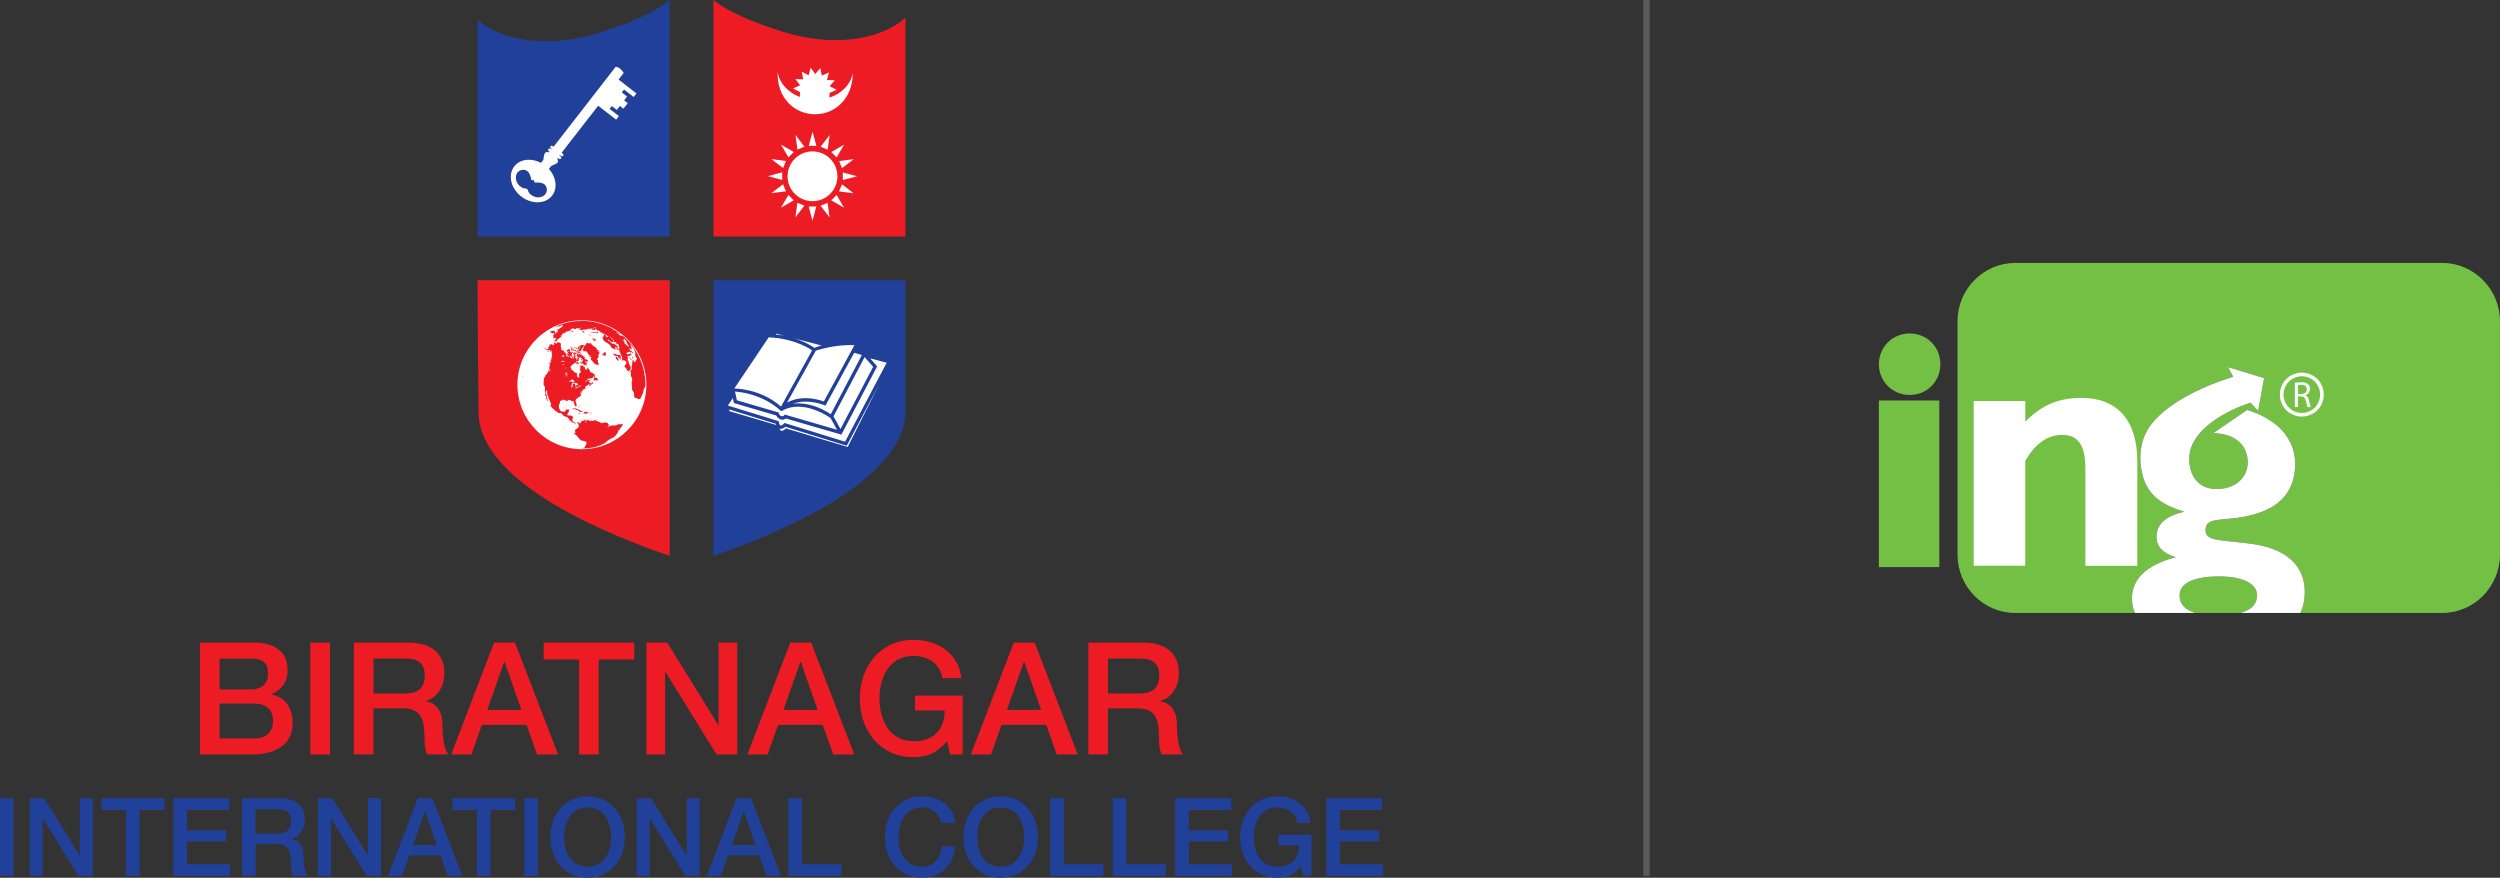 <?xml version="1.0" encoding="UTF-8"?><svg xmlns="http://www.w3.org/2000/svg" viewBox="0 0 688.75 241.82"><rect x="0" y="0" width="688.75" height="241.82" fill="#333333" stroke="none"/><defs><style>.d,.e{fill:#fff;}.f{fill:#21409a;}.e,.g{fill-rule:evenodd;}.h,.g{fill:#74c044;}.i{fill:#ed1c24;}.j{fill:#58595b;}</style></defs><g id="a"/><g id="b"><g id="c"><g><rect class="j" x="452.72" y="0" width="1.77" height="241.31"/><g><g><path class="g" d="M621.84,164.1c0-3.23-3.72-5.29-10.48-5.29-7.15,0-10.87,1.96-10.87,5.19,0,2.39,1.47,4.01,4.38,4.87h12.39c3.02-.86,4.59-2.48,4.59-4.77Z"/><path class="g" d="M672.81,72.44h-117.59c-8.8,0-15.93,7.22-15.93,16.13v64.18c0,8.9,7.13,16.12,15.93,16.12h32.94c-.53-1.26-.81-2.63-.81-4.09,0-5.29,4.11-9.21,12.05-11.27-3.53-1.08-5.29-2.94-5.29-5.59,0-3.52,2.55-5.78,7.64-6.95-8.03-2.35-11.46-6.2-12.06-13.63-.09-1.16-.11-3.95,.89-6.69,4.01-11.05,24.68-16.85,24.68-16.85l-1.45-2.66,9.96,3.03-1.66,9.04-2.07-2.28c-9.83,3.28-14.81,8.26-16.31,12.16-1.43,3.75-.58,11.49,6.76,11.62,7.35,.12,10.25-5.77,8.05-10.7-2.2-4.94-8.84-4.65-8.84-4.65l9.38-6.43c3.17,.95,5.63,2.34,7.41,3.64,3.56,2.59,5.81,6.68,5.83,11.08v.09c0,8.23-4.9,13.03-14.5,14.7-6.27,1.08-10.19,.1-10.19,3.63,0,3.04,3.92,2.65,12.44,3.72,9.8,1.27,14.89,5.98,14.89,13.33,0,2.14-.41,4.05-1.19,5.75h39.04c8.8,0,15.93-7.22,15.93-16.12V88.57c0-8.91-7.13-16.13-15.93-16.13Z"/></g><path class="d" d="M620.07,149.79c-8.52-1.08-12.44-.68-12.44-3.72,0-3.53,3.92-2.55,10.19-3.63,9.6-1.67,14.5-6.47,14.5-14.7v-.09c-.02-4.4-2.27-8.49-5.83-11.08-1.79-1.3-4.24-2.69-7.41-3.64l-9.38,6.43s6.64-.29,8.84,4.65c2.2,4.94-.7,10.83-8.05,10.7-7.34-.13-8.2-7.87-6.76-11.62,1.49-3.9,6.47-8.88,16.31-12.16l2.07,2.28,1.66-9.04-9.96-3.03,1.45,2.66s-20.66,5.8-24.68,16.85c-.99,2.74-.98,5.53-.89,6.69,.6,7.43,4.02,11.27,12.06,13.63-5.09,1.18-7.64,3.43-7.64,6.95,0,2.65,1.76,4.51,5.29,5.59-7.94,2.06-12.05,5.98-12.05,11.27,0,1.46,.28,2.82,.81,4.09h16.7c-2.92-.85-4.38-2.47-4.38-4.87,0-3.23,3.72-5.19,10.87-5.19,6.76,0,10.48,2.06,10.48,5.29,0,2.29-1.57,3.91-4.59,4.77h16.53c.78-1.7,1.19-3.61,1.19-5.75,0-7.35-5.09-12.05-14.89-13.33Z"/><path class="e" d="M634.16,102.66c1.02,0,2.01,.26,2.97,.78,.97,.52,1.72,1.27,2.26,2.24,.54,.97,.81,1.98,.81,3.04s-.26,2.05-.8,3.01c-.53,.96-1.28,1.71-2.24,2.24-.96,.53-1.96,.8-3.01,.8s-2.05-.27-3.01-.8c-.96-.53-1.71-1.28-2.24-2.24-.53-.96-.8-1.97-.8-3.01s.27-2.06,.81-3.04c.54-.97,1.3-1.72,2.27-2.24,.97-.52,1.96-.78,2.97-.78m4.37,3.52c-.45-.81-1.08-1.43-1.89-1.87-.81-.44-1.63-.65-2.48-.65s-1.68,.22-2.48,.65c-.81,.43-1.43,1.06-1.89,1.87s-.68,1.65-.68,2.53,.23,1.71,.67,2.51c.44,.8,1.07,1.42,1.87,1.87,.8,.45,1.64,.67,2.51,.67s1.71-.22,2.51-.67c.81-.45,1.43-1.07,1.87-1.87,.44-.8,.67-1.63,.67-2.51s-.22-1.72-.68-2.53m-2.41,4.1c.22,.94,.38,1.6,.51,1.86h-.9c-.11-.19-.26-.77-.44-1.62-.2-.93-.57-1.29-1.36-1.32h-.82v2.93h-.87v-6.67c.44-.09,1.09-.15,1.68-.15,.94,0,1.55,.18,1.97,.56,.33,.29,.53,.75,.53,1.29,0,.88-.57,1.48-1.27,1.72v.03c.51,.18,.82,.66,.99,1.37m-.6-3.02c0-.87-.63-1.25-1.55-1.25-.42,0-.72,.04-.87,.08v2.46h.9c.93,0,1.52-.51,1.52-1.29"/><path class="d" d="M543.76,110.5h14.21v5.68c4.61-4.7,9.31-6.56,15.48-6.56,9.8,0,15.38,6.08,15.38,17.54v28.71h-14.31v-26.75c0-6.27-1.86-9.31-6.37-9.31s-7.74,2.94-10.19,7.15v28.9h-14.21v-45.36Z"/><g><path class="h" d="M526.1,91.87c4.78,0,8.47,3.69,8.47,8.47s-3.69,8.47-8.47,8.47-8.47-3.8-8.47-8.47,3.69-8.47,8.47-8.47"/><rect class="h" x="517.63" y="110.34" width="16.65" height="45.89"/></g></g><g><g><rect class="f" x="0" y="219.9" width="3.75" height="21.41"/><polygon class="f" points="8.19 219.9 12.14 219.9 21.92 235.67 21.98 235.67 21.98 219.9 25.55 219.9 25.55 241.31 21.59 241.31 11.84 225.57 11.75 225.57 11.75 241.31 8.19 241.31 8.19 219.9"/><polygon class="f" points="27.95 219.9 45.28 219.9 45.28 223.14 38.47 223.14 38.47 241.31 34.72 241.31 34.72 223.14 27.95 223.14 27.95 219.9"/><polygon class="f" points="47.76 219.9 63.18 219.9 63.18 223.14 51.51 223.14 51.51 228.74 62.31 228.74 62.31 231.8 51.51 231.8 51.51 238.07 63.39 238.07 63.39 241.31 47.76 241.31 47.76 219.9"/><path class="f" d="M66.65,219.9h10.22c2.36,0,4.13,.51,5.31,1.53,1.18,1.02,1.77,2.44,1.77,4.26,0,1.02-.15,1.86-.45,2.53-.3,.67-.65,1.21-1.05,1.62-.4,.41-.8,.71-1.18,.89-.39,.18-.68,.3-.86,.36v.06c.32,.04,.67,.14,1.03,.3,.37,.16,.72,.42,1.04,.76,.32,.35,.59,.81,.8,1.36,.21,.56,.32,1.26,.32,2.1,0,1.26,.09,2.4,.28,3.43,.19,1.03,.49,1.76,.89,2.2h-4.02c-.28-.46-.44-.97-.49-1.53-.05-.56-.08-1.1-.08-1.62,0-.98-.06-1.82-.18-2.53-.12-.71-.34-1.3-.66-1.77-.32-.47-.75-.81-1.3-1.03-.55-.22-1.26-.33-2.11-.33h-5.52v8.82h-3.75v-21.41Zm3.75,9.74h6.14c1.2,0,2.11-.28,2.73-.86,.62-.57,.93-1.42,.93-2.56,0-.68-.1-1.23-.3-1.66-.2-.43-.48-.76-.82-1-.35-.24-.75-.4-1.2-.48-.45-.08-.92-.12-1.4-.12h-6.09v6.69Z"/><polygon class="f" points="87.61 219.9 91.57 219.9 101.34 235.67 101.4 235.67 101.4 219.9 104.97 219.9 104.97 241.31 101.01 241.31 91.27 225.57 91.18 225.57 91.18 241.31 87.61 241.31 87.61 219.9"/><path class="f" d="M115.13,219.9h3.99l8.25,21.41h-4.02l-2.01-5.67h-8.55l-2.01,5.67h-3.87l8.21-21.41Zm-1.32,12.89h6.53l-3.21-9.2h-.09l-3.24,9.2Z"/><polygon class="f" points="124.61 219.9 141.94 219.9 141.94 223.14 135.14 223.14 135.14 241.31 131.39 241.31 131.39 223.14 124.61 223.14 124.61 219.9"/><rect class="f" x="144.43" y="219.9" width="3.75" height="21.41"/><path class="f" d="M161.88,219.39c1.6,0,3.03,.3,4.3,.9,1.27,.6,2.35,1.41,3.23,2.43,.88,1.02,1.55,2.21,2.02,3.57,.47,1.36,.71,2.8,.71,4.32s-.24,2.99-.71,4.35c-.47,1.36-1.14,2.55-2.02,3.57-.88,1.02-1.95,1.82-3.23,2.41-1.27,.59-2.7,.88-4.3,.88s-3.03-.29-4.3-.88c-1.27-.59-2.34-1.4-3.23-2.41-.88-1.02-1.55-2.21-2.02-3.57-.47-1.36-.71-2.81-.71-4.35s.24-2.96,.71-4.32c.47-1.36,1.14-2.55,2.02-3.57,.88-1.02,1.95-1.83,3.23-2.43,1.27-.6,2.7-.9,4.3-.9m0,3.06c-1.14,0-2.12,.23-2.95,.69-.83,.46-1.5,1.07-2.02,1.85-.52,.77-.9,1.64-1.15,2.62-.25,.98-.37,1.98-.37,3s.12,2.02,.37,3c.25,.98,.64,1.86,1.15,2.62,.52,.77,1.19,1.38,2.02,1.85,.83,.46,1.82,.69,2.95,.69s2.12-.23,2.95-.69c.83-.46,1.5-1.07,2.02-1.85,.52-.77,.9-1.64,1.15-2.62,.25-.98,.37-1.98,.37-3s-.13-2.02-.37-3c-.25-.98-.64-1.86-1.15-2.62-.52-.77-1.19-1.38-2.02-1.85-.83-.46-1.81-.69-2.95-.69"/><polygon class="f" points="175.4 219.9 179.36 219.9 189.14 235.67 189.2 235.67 189.2 219.9 192.76 219.9 192.76 241.31 188.81 241.31 179.06 225.57 178.97 225.57 178.97 241.31 175.4 241.31 175.4 219.9"/><path class="f" d="M202.93,219.9h3.99l8.25,21.41h-4.02l-2.01-5.67h-8.55l-2.01,5.67h-3.87l8.21-21.41Zm-1.32,12.89h6.53l-3.21-9.2h-.09l-3.24,9.2Z"/><polygon class="f" points="217.2 219.9 220.95 219.9 220.95 238.07 231.83 238.07 231.83 241.31 217.2 241.31 217.2 219.9"/><g><path class="f" d="M259.37,226.71c-.16-.62-.38-1.19-.66-1.71-.28-.52-.64-.97-1.08-1.35-.44-.38-.96-.67-1.55-.88-.59-.21-1.27-.32-2.05-.32-1.14,0-2.12,.23-2.95,.69-.83,.46-1.5,1.07-2.02,1.84-.52,.77-.9,1.64-1.15,2.62-.25,.98-.37,1.98-.37,3s.12,2.02,.37,3c.25,.98,.64,1.86,1.15,2.62,.52,.77,1.19,1.38,2.02,1.84,.83,.46,1.82,.69,2.95,.69,.84,0,1.58-.14,2.22-.43s1.19-.69,1.65-1.2c.46-.51,.82-1.1,1.08-1.79,.26-.68,.43-1.41,.51-2.19h3.66c-.08,1.28-.36,2.45-.83,3.51-.47,1.06-1.1,1.97-1.9,2.74-.8,.77-1.74,1.36-2.82,1.78-1.08,.42-2.27,.63-3.57,.63-1.6,0-3.03-.29-4.3-.88-1.27-.59-2.34-1.4-3.22-2.41-.88-1.02-1.55-2.21-2.02-3.57-.47-1.36-.71-2.81-.71-4.35s.24-2.96,.71-4.32c.47-1.36,1.14-2.55,2.02-3.57,.88-1.02,1.95-1.83,3.22-2.43,1.27-.6,2.7-.9,4.3-.9,1.2,0,2.33,.17,3.39,.5,1.06,.33,2,.81,2.81,1.44,.81,.63,1.46,1.39,1.96,2.29,.5,.9,.81,1.93,.93,3.09h-3.75Z"/><path class="f" d="M275.68,219.39c1.6,0,3.03,.3,4.3,.9,1.27,.6,2.35,1.41,3.23,2.43,.88,1.02,1.55,2.21,2.02,3.57,.47,1.36,.71,2.8,.71,4.32s-.24,2.99-.71,4.35c-.47,1.36-1.14,2.55-2.02,3.57-.88,1.02-1.95,1.82-3.23,2.41-1.27,.59-2.7,.88-4.3,.88s-3.03-.29-4.3-.88c-1.27-.59-2.34-1.4-3.23-2.41-.88-1.02-1.55-2.21-2.02-3.57-.47-1.36-.71-2.81-.71-4.35s.24-2.96,.71-4.32c.47-1.36,1.14-2.55,2.02-3.57,.88-1.02,1.95-1.83,3.23-2.43,1.27-.6,2.7-.9,4.3-.9m0,3.06c-1.14,0-2.12,.23-2.95,.69-.83,.46-1.5,1.07-2.02,1.85-.52,.77-.9,1.64-1.15,2.62-.25,.98-.37,1.98-.37,3s.12,2.02,.37,3c.25,.98,.64,1.86,1.15,2.62,.52,.77,1.19,1.38,2.02,1.85,.83,.46,1.82,.69,2.95,.69s2.12-.23,2.95-.69c.83-.46,1.5-1.07,2.02-1.85,.52-.77,.9-1.64,1.15-2.62,.25-.98,.37-1.98,.37-3s-.13-2.02-.37-3c-.25-.98-.64-1.86-1.15-2.62-.52-.77-1.19-1.38-2.02-1.85-.83-.46-1.81-.69-2.95-.69"/><polygon class="f" points="289.35 219.9 293.1 219.9 293.1 238.07 303.99 238.07 303.99 241.31 289.35 241.31 289.35 219.9"/><polygon class="f" points="306.57 219.9 310.31 219.9 310.31 238.07 321.2 238.07 321.2 241.31 306.57 241.31 306.57 219.9"/><polygon class="f" points="323.77 219.9 339.19 219.9 339.19 223.14 327.52 223.14 327.52 228.74 338.32 228.74 338.32 231.8 327.52 231.8 327.52 238.07 339.4 238.07 339.4 241.31 323.77 241.31 323.77 219.9"/><path class="f" d="M361.34,241.31h-2.4l-.57-2.52c-1,1.14-2,1.93-3,2.37-1,.44-2.15,.66-3.45,.66-1.6,0-3.04-.29-4.3-.88-1.27-.59-2.35-1.39-3.22-2.41-.88-1.02-1.55-2.21-2.02-3.57-.47-1.36-.71-2.81-.71-4.35s.23-2.96,.71-4.32c.47-1.36,1.14-2.55,2.02-3.57,.88-1.02,1.95-1.83,3.22-2.43,1.27-.6,2.7-.9,4.3-.9,1.16,0,2.26,.16,3.31,.47,1.05,.31,1.99,.77,2.8,1.38,.82,.61,1.5,1.37,2.04,2.29,.54,.92,.88,1.98,1.02,3.18h-3.66c-.1-.7-.32-1.32-.65-1.84s-.75-.97-1.24-1.34c-.5-.36-1.06-.63-1.68-.81-.62-.18-1.27-.27-1.95-.27-1.14,0-2.13,.23-2.96,.69-.83,.46-1.5,1.07-2.02,1.85-.52,.77-.91,1.64-1.15,2.62-.25,.98-.38,1.98-.38,3s.13,2.02,.38,3c.25,.98,.63,1.85,1.15,2.62,.52,.77,1.19,1.38,2.02,1.84,.83,.46,1.81,.69,2.96,.69,.96,.02,1.81-.11,2.55-.37,.74-.27,1.36-.66,1.87-1.17,.51-.51,.9-1.13,1.15-1.88,.26-.74,.4-1.56,.42-2.46h-5.7v-2.85h9.11v11.27Z"/><polygon class="f" points="365.42 219.9 380.83 219.9 380.83 223.14 369.17 223.14 369.17 228.74 379.96 228.74 379.96 231.8 369.17 231.8 369.17 238.07 381.04 238.07 381.04 241.31 365.42 241.31 365.42 219.9"/></g></g><g><path class="i" d="M55.1,177.03h14.98c2.76,0,4.98,.63,6.65,1.9,1.67,1.27,2.5,3.18,2.5,5.74,0,1.56-.38,2.89-1.14,3.99-.76,1.11-1.85,1.97-3.26,2.57v.09c1.9,.4,3.34,1.3,4.32,2.7,.98,1.4,1.47,3.15,1.47,5.25,0,1.21-.21,2.34-.65,3.39-.43,1.05-1.11,1.96-2.03,2.72-.92,.76-2.1,1.37-3.54,1.81-1.44,.45-3.15,.67-5.14,.67h-14.16v-30.83Zm5.4,12.91h8.81c1.29,0,2.37-.37,3.24-1.1,.86-.73,1.3-1.79,1.3-3.17,0-1.55-.39-2.65-1.17-3.28-.78-.63-1.9-.95-3.37-.95h-8.81v8.51Zm0,13.51h9.54c1.64,0,2.91-.42,3.82-1.27,.91-.85,1.36-2.05,1.36-3.6s-.45-2.7-1.36-3.52c-.91-.82-2.18-1.23-3.82-1.23h-9.54v9.63Z"/><rect class="i" x="85.5" y="177.03" width="5.4" height="30.83"/><path class="i" d="M97.5,177.03h14.72c3.4,0,5.94,.73,7.64,2.2,1.7,1.47,2.55,3.51,2.55,6.13,0,1.47-.22,2.68-.65,3.65-.43,.96-.94,1.74-1.51,2.33-.58,.59-1.14,1.02-1.71,1.27-.56,.26-.97,.43-1.23,.52v.09c.46,.06,.96,.2,1.49,.43,.53,.23,1.03,.6,1.49,1.1,.46,.5,.84,1.16,1.14,1.96,.3,.81,.45,1.81,.45,3.02,0,1.81,.14,3.46,.41,4.94,.27,1.48,.7,2.54,1.27,3.17h-5.79c-.4-.66-.64-1.4-.71-2.2-.07-.8-.11-1.58-.11-2.33,0-1.41-.09-2.63-.26-3.65-.17-1.02-.49-1.87-.95-2.55-.46-.68-1.09-1.17-1.88-1.49-.79-.32-1.8-.48-3.04-.48h-7.94v12.69h-5.4v-30.83Zm5.4,14.03h8.85c1.73,0,3.04-.41,3.93-1.23,.89-.82,1.34-2.05,1.34-3.69,0-.98-.14-1.78-.43-2.4-.29-.62-.68-1.1-1.19-1.45-.5-.35-1.08-.57-1.73-.69-.65-.11-1.32-.17-2.01-.17h-8.76v9.63Z"/><path class="i" d="M136.14,177.03h5.74l11.87,30.83h-5.79l-2.89-8.16h-12.31l-2.89,8.16h-5.57l11.83-30.83Zm-1.9,18.56h9.41l-4.62-13.25h-.13l-4.66,13.25Z"/><polygon class="i" points="149.79 177.03 174.74 177.03 174.74 181.69 164.94 181.69 164.94 207.86 159.55 207.86 159.55 181.69 149.79 181.69 149.79 177.03"/><polygon class="i" points="178.11 177.03 183.81 177.03 197.88 199.74 197.97 199.74 197.97 177.03 203.11 177.03 203.11 207.86 197.41 207.86 183.38 185.19 183.25 185.19 183.25 207.86 178.11 207.86 178.11 177.03"/><path class="i" d="M217.74,177.03h5.74l11.87,30.83h-5.79l-2.89-8.16h-12.31l-2.89,8.16h-5.57l11.83-30.83Zm-1.9,18.56h9.41l-4.62-13.25h-.13l-4.66,13.25Z"/><path class="i" d="M265.2,207.86h-3.45l-.82-3.63c-1.44,1.64-2.88,2.78-4.32,3.41-1.44,.63-3.09,.95-4.96,.95-2.31,0-4.37-.42-6.2-1.27-1.83-.85-3.37-2.01-4.64-3.48-1.27-1.47-2.24-3.18-2.91-5.14-.68-1.96-1.02-4.04-1.02-6.26s.34-4.26,1.02-6.22c.67-1.96,1.65-3.67,2.91-5.14,1.27-1.47,2.81-2.63,4.64-3.5,1.83-.86,3.89-1.29,6.2-1.29,1.67,0,3.26,.22,4.77,.67,1.51,.45,2.86,1.11,4.04,1.99,1.18,.88,2.16,1.98,2.94,3.3,.78,1.32,1.27,2.85,1.47,4.58h-5.27c-.14-1.01-.45-1.89-.93-2.65-.47-.76-1.07-1.41-1.79-1.92-.72-.52-1.52-.91-2.42-1.17-.89-.26-1.83-.39-2.81-.39-1.64,0-3.06,.33-4.25,.99-1.19,.66-2.17,1.55-2.91,2.65-.75,1.11-1.3,2.37-1.66,3.78-.36,1.41-.54,2.85-.54,4.32s.18,2.91,.54,4.32c.36,1.41,.92,2.67,1.66,3.78,.75,1.11,1.72,1.99,2.91,2.66,1.19,.66,2.61,.99,4.25,.99,1.38,.03,2.6-.15,3.67-.54,1.06-.39,1.97-.95,2.7-1.68,.73-.73,1.29-1.63,1.66-2.7,.37-1.06,.58-2.24,.6-3.54h-8.2v-4.1h13.13v16.23Z"/><path class="i" d="M279.31,177.03h5.74l11.87,30.83h-5.79l-2.89-8.16h-12.31l-2.89,8.16h-5.57l11.83-30.83Zm-1.9,18.56h9.41l-4.62-13.25h-.13l-4.66,13.25Z"/><path class="i" d="M299.86,177.03h14.72c3.4,0,5.94,.73,7.64,2.2,1.7,1.47,2.55,3.51,2.55,6.13,0,1.47-.22,2.68-.65,3.65-.43,.96-.94,1.74-1.51,2.33-.58,.59-1.14,1.02-1.71,1.27-.56,.26-.97,.43-1.23,.52v.09c.46,.06,.96,.2,1.49,.43,.53,.23,1.03,.6,1.49,1.1,.46,.5,.84,1.16,1.14,1.96,.3,.81,.45,1.81,.45,3.02,0,1.81,.14,3.46,.41,4.94,.27,1.48,.7,2.54,1.27,3.17h-5.79c-.4-.66-.64-1.4-.71-2.2-.07-.8-.11-1.58-.11-2.33,0-1.41-.09-2.63-.26-3.65-.17-1.02-.49-1.87-.95-2.55-.46-.68-1.09-1.17-1.88-1.49-.79-.32-1.8-.48-3.04-.48h-7.94v12.69h-5.4v-30.83Zm5.4,14.03h8.85c1.73,0,3.04-.41,3.93-1.23,.89-.82,1.34-2.05,1.34-3.69,0-.98-.14-1.78-.43-2.4-.29-.62-.68-1.1-1.19-1.45-.5-.35-1.08-.57-1.73-.69-.65-.11-1.32-.17-2.01-.17h-8.76v9.63Z"/></g><path class="d" d="M248.14,6.51c-6.64,6.05-19.4,7.78-32.39,3.61-7.38-2.37-13.59-4.83-17.92-8.22V63.58h50.33c0-22.71,0-49.96-.01-57.07Z"/><path class="d" d="M132.88,6.82c0,7.54,0,34.35-.01,56.74h50.33V1.61c-4.35,3.55-10.7,6.08-18.29,8.51-12.76,4.09-25.3,2.49-32.02-3.31Z"/><path class="d" d="M248.14,79.08h-50.29v72.17c14.09-4.77,50.36-18.92,50.33-37.97,0,0-.03-21.69-.03-34.2Z"/><path class="d" d="M133.15,113.5c.04,18.86,35.64,32.77,50.05,37.62V79.07h-50.33c0,12.52,.28,34.44,.28,34.44Z"/><path class="i" d="M249.43,4.86c-6.98,6.35-20.39,8.18-34.04,3.8-7.76-2.49-14.29-5.08-18.84-8.64V65.16h52.9c0-23.87,0-52.83-.01-60.3Zm-14.22,38.98l-3.23,2.48-.8-1.94,4.03-.54Zm-4.7-.46l-1.49-1.49,3.52-2.04-2.04,3.52Zm-16.28-23.65c.41,3.09,2.82,5.74,6.14,6.98l.02-1.36-1.93-.98,1.98-.87-1.31-1.72,2.17,.08-.43-2.12,1.92,1.01,.53-2.1,1.29,1.74,1.39-1.67,.41,2.13,1.97-.9-.56,2.1,2.17,.05-1.41,1.65,1.93,.99-1.98,.87v1.28c3.37-1.11,5.86-3.67,6.39-6.74,0,.14,0,.27,0,.41-.12,6.52-4.83,11.03-10.54,10.92-5.71-.11-10.26-4.69-10.13-11.31,0-.14,0-.27,0-.41Zm14.33,17.46l-.54,4.03-1.94-.8,2.48-3.23Zm-3.65,2.99h-2.1l1.05-3.93,1.05,3.93Zm-3.28,.23l-1.94,.8-.54-4.03,2.48,3.23Zm-2.94,1.47l-1.48,1.48-2.04-3.52,3.52,2.04Zm-2.15,2.48l-.8,1.94-3.23-2.47,4.03,.53Zm-1.04,3.12v2.1l-3.93-1.05,3.93-1.05Zm.23,3.28l.8,1.94-4.03,.53,3.23-2.47Zm-.57,6.46l2.04-3.52,1.48,1.49-3.52,2.04Zm3.98,2.67l.53-4.03,1.94,.8-2.48,3.23Zm4.7,.94l-1.05-3.93h2.1l-1.05,3.93Zm2.23-4.16l1.94-.8,.53,4.03-2.47-3.23Zm-2.22-1.24c-3.79,0-6.87-3.07-6.87-6.86s3.07-6.86,6.87-6.86,6.86,3.07,6.86,6.86-3.07,6.86-6.86,6.86Zm5.16-.23l1.49-1.49,2.04,3.52-3.52-2.04Zm2.15-2.48l.81-1.94,3.23,2.48-4.04-.54Zm1.04-3.11v-2.1l3.93,1.05-3.93,1.05Z"/><g><path class="f" d="M150.12,50.92c-.29-.3-.65-.46-1.05-.54-.51-.09-1.01-.14-1.53-.07h-.06c-.12,.01-.2-.03-.24-.15-.01-.04-.02-.09-.04-.14-.02-.07-.05-.15-.06-.22-.03-.12-.1-.17-.22-.17-.1,0-.2,0-.31,0-.19,0-.26-.07-.28-.26-.07-.57-.26-1.1-.51-1.61-.16-.31-.4-.54-.69-.72-.49-.28-1-.33-1.54-.19-.29,.08-.54,.23-.77,.43-.44,.37-.64,.85-.69,1.41-.04,.46,.03,.91,.2,1.34,.14,.36,.35,.67,.6,.95,.05,.06,.1,.12,.15,.17,.11,.09,.22,.17,.33,.25h0s.04,.04,.07,.06c.22,.2,.5,.32,.78,.41,.12,.04,.26,.04,.39,.05,.1,.01,.2,.02,.3,.04,.29,.05,.44,.26,.5,.52,.08,.33,.27,.6,.47,.86,.03,.03,.06,.06,.09,.08,.2,.16,.4,.32,.61,.47,.11,.08,.24,.13,.36,.19,.79,.38,1.6,.39,2.41,.07,.4-.15,.7-.43,.94-.78,.28-.42,.38-.89,.31-1.38-.06-.41-.23-.77-.52-1.08Z"/><path class="f" d="M152.26,40.76c.11-.14,.22-.28,.33-.43-.01,.02-.02,.03-.03,.04h0c-.34,.44-.56,.72-.29,.38Z"/><path class="f" d="M152.66,40.24c.08-.1,.16-.21,.24-.31l-.24,.31-.07,.09s.05-.06,.07-.09Z"/><path class="f" d="M165.26,8.97c-13.42,4.3-26.6,2.62-33.68-3.48,0,7.93,0,36.13-.01,59.68h52.93V.01c-4.57,3.73-11.25,6.39-19.24,8.95Zm10.01,16.88c-.17,.25-.58,.76-.68,.85-.08,0-.12-.06-.18-.1-.63-.49-1.25-.97-1.88-1.46-.16-.13-.33-.25-.49-.38-.04-.03-.08-.04-.13-.07-.11,.13-.21,.25-.3,.38-.09,.13-.22,.24-.28,.41,.1,.08,.2,.16,.3,.24,.33,.26,.66,.52,.99,.78,.04,.03,.1,.06,.1,.15-.04,.06-.09,.13-.15,.2-.16,.21-.32,.41-.48,.62-.04,.05-.1,.1-.1,.18,.03,.07,.09,.1,.15,.14,.22,.17,.43,.34,.65,.51,.05,.04,.11,.07,.12,.15-.02,.03-.04,.07-.06,.1-.34,.44-.67,.87-1.02,1.31-.02,.03-.05,.04-.07,.05-.09-.01-.13-.07-.19-.11-.22-.17-.43-.34-.65-.51-.04-.03-.08-.08-.17-.05-.08,.1-.17,.21-.25,.33-.09,.12-.18,.24-.28,.36-.09,.11-.16,.24-.27,.32-.09,0-.15-.06-.21-.11-.33-.26-.66-.52-1-.78-.06-.04-.11-.1-.18-.12-.02,.01-.04,.02-.05,.03-.17,.22-.34,.43-.51,.65-.01,.02-.01,.05-.02,.08,.04,.04,.08,.08,.12,.11,.2,.15,.39,.31,.59,.46,.55,.43,1.1,.85,1.65,1.28,.05,.04,.12,.07,.13,.15,0,.02,0,.03-.01,.04-.22,.28-.43,.56-.65,.84-.02,.02-.05,.04-.08,.06-.06-.04-.11-.07-.16-.11-1.02-.79-2.05-1.59-3.08-2.38-.5-.39-1-.78-1.5-1.17-.06-.04-.11-.11-.2-.12-.07,.05-.11,.12-.16,.18-.49,.63-.98,1.25-1.46,1.88-1.16,1.49-2.32,2.99-3.48,4.48-1.25,1.61-2.5,3.22-3.75,4.82-1.11,1.43,1.25-1.6,.14-.17-.4,.51-.8,1.02-1.2,1.54-.04,.06-.1,.11-.12,.19,.02,.03,.05,.06,.07,.08,.09,.07,.19,.14,.27,.22,.13,.11,.17,.29,.1,.43-.1,.2-.26,.29-.45,.25-.07-.01-.13-.05-.19-.09-.08-.05-.15-.12-.23-.17-.03-.02-.07-.04-.11-.06-.03,.05-.06,.08-.09,.13,.07,.08,.16,.14,.24,.21,.05,.04,.11,.09,.16,.13,.09,.09,.12,.2,.08,.33-.07,.28-.38,.4-.62,.24-.09-.06-.17-.13-.27-.2-.03-.02-.07-.04-.09-.06-.09,.06-.09,.14-.07,.21,.04,.14,.08,.28,.13,.41,.07,.17,.07,.32,0,.48-.08,.19-.2,.33-.38,.43-.15,.09-.3,.17-.46,.24-.27,.12-.54,.24-.82,.35-.09,.04-.17,.09-.23,.17-.16,.21-.32,.41-.48,.62-.03,.04-.05,.08-.08,.12,.03,.04,.05,.07,.08,.11,.13,.16,.26,.32,.38,.49,.45,.58,.79,1.21,1.02,1.91,.31,.92,.43,1.85,.27,2.81-.1,.59-.3,1.13-.61,1.64-.21,.34-.46,.63-.75,.91-.35,.34-.75,.61-1.19,.81-.64,.3-1.33,.46-2.04,.5-.4,.02-.8,0-1.2-.05-.36-.06-.72-.13-1.07-.23-.25-.08-.49-.17-.74-.27-.43-.17-.83-.39-1.21-.63-.61-.39-1.16-.86-1.65-1.4-.21-.23-.39-.48-.57-.73-.44-.61-.76-1.28-.98-1.99-.16-.52-.25-1.05-.25-1.59-.02-.74,.12-1.45,.43-2.13,.13-.3,.3-.57,.5-.83,.09-.13,.21-.24,.31-.36,.2-.22,.42-.42,.66-.59,.54-.38,1.14-.64,1.79-.78,.7-.16,1.41-.17,2.12-.08,.51,.06,1.01,.18,1.48,.36,.3,.11,.6,.21,.87,.38,.04,.02,.09,.04,.13,.05,.02-.02,.04-.03,.06-.04,.19-.24,.38-.48,.56-.72,.03-.04,.06-.1,.07-.15,.03-.18,.05-.37,.08-.55,.06-.31,.1-.62,.2-.93,.04-.13,.11-.24,.2-.34,.16-.18,.35-.28,.6-.22,.14,.03,.29,.02,.43,.02,.07,0,.14-.02,.16-.12-.05-.04-.1-.09-.15-.13-.04-.03-.08-.06-.11-.09-.12-.12-.16-.3-.09-.44,.09-.16,.18-.26,.4-.25,0,0,.14,.04,.21,.09,.08,.06,.15,.14,.26,.18,.03-.02,.05-.04,.07-.07,0-.01,0-.04,.02-.06-.06-.08-.14-.13-.22-.18-.22-.17-.26-.52,.09-.7,.12-.06,.24-.05,.35,.03,.07,.05,.13,.1,.2,.15,.03,.02,.07,.04,.12,.06l.11-.14c.21-.28,.43-.55,.64-.83,.07-.09,.15-.19,.22-.28l.07-.09c.07-.09,.1-.13,.11-.14,.58-.75,1.16-1.49,1.74-2.24,.35-.45,.69-.9,1.04-1.34,.71-.92,1.43-1.83,2.14-2.75,.35-.45,.7-.89,1.04-1.34,.71-.92,1.43-1.83,2.14-2.75,.34-.44,.68-.88,1.02-1.33,.71-.91,1.42-1.82,2.13-2.73,.59-.76,1.18-1.51,1.76-2.27,.53-.67,1.05-1.35,1.58-2.03,.42-.54,.85-1.09,1.27-1.64,.08-.1,.15-.13,.27-.1,0,0,.07,.02,.1,.03,.3,.09,.57,.23,.83,.42,.39,.3,.7,.67,.98,1.06,.04,.05,.07,.12,.1,.18-.05,.07-.1,.13-.14,.19-.37,.48-.75,.96-1.12,1.44-.04,.06-.1,.11-.12,.18,.04,.08,.11,.12,.17,.16,.83,.64,1.65,1.29,2.48,1.93,.69,.53,1.38,1.07,2.06,1.6,.06,.05,.13,.08,.17,.16-.01,.02-.03,.06-.04,.08Z"/></g><path class="f" d="M249.44,77.21h-52.9v75.91c14.82-5.02,52.97-19.9,52.93-39.94,0,0-.03-22.81-.03-35.97Zm-18.84,41.19l-14.45-4.2c-.07,.42-.5,.47-.5,.47-.98,.1-1.14-1.02-1.14-1.02l-11.5-3.37-.51-2.41c8.09,.69,12.47,5.21,12.47,5.21,.28,.27,.59,.06,.59,.06,5.83-3.36,13.25,2.02,13.25,2.02l1.79,3.23Zm.95-.2l-1.92-3.5,8.57-16.32,2.35,2.68-9,17.14Zm-2.67-4.09c-5.9-3.88-10.53-2.86-10.53-2.86,4.43-1.6,9.06,.5,9.06,.5l7.92-14.57,2.11,.63-8.56,16.29Zm6.51-19.01l-8.43,15.51s-5.48-2.25-10.12,.3l7.92-14.3s5.25-1.82,10.63-1.5Zm-9.05,.09s-1.18,.28-1.94,.66c0,0-2.23-1.62-5.59-2.64-.06-.02,7.52,1.98,7.52,1.98Zm-12.48-3.28l2.43,.65c-.52-.17-2.58-.42-2.58-.42l.16-.24Zm-2.08,1.02c7.63,.35,11.95,3.6,11.95,3.6l-8.57,15.49c-5.67-5.05-12.86-4.98-12.86-4.98l9.48-14.11Zm-10.8,20.36l-.1-.5,12.88,3.98,.1,.31-12.88-3.79Zm32.57,9.85l-17.08-5.13s-1.12,1.46-1.74,.09c0,0,.66,.31,1.65-.52l16.89,5.22,9.18-17.42-8.91,17.76Zm-.73-1.45l-16.72-5.17s-.61,.82-1.02,.72c-.36-.09-.55-.93-.54-1.2l-14.01-4.32,1.37-2.03,.28,1.35,11.62,3.4s1.15,1.98,2.7,.85l15.3,4.45,9.85-18.8-1.93-2.21,4.56,1.2-11.47,21.77Z"/><g><path class="i" d="M131.57,77.21c0,13.16,.29,36.35,.29,36.35,.04,19.84,37.48,34.46,52.64,39.57V77.21h-52.93Zm28.74,46.55c-9.79,0-17.76-7.97-17.76-17.76s7.96-17.76,17.76-17.76,17.76,7.96,17.76,17.76-7.96,17.76-17.76,17.76Z"/><g><polygon class="i" points="159.16 96.56 159.04 96.54 158.98 96.45 158.87 96.39 158.82 96.48 158.86 96.6 159 96.61 159.05 96.7 159.04 96.8 158.97 96.91 158.94 97.04 159.08 97.13 159.22 97.17 159.36 97.2 159.5 97.22 159.6 97.15 159.71 97.22 159.86 97.19 159.92 97.08 159.93 96.98 159.8 96.9 159.69 96.89 159.57 96.85 159.41 96.9 159.27 96.84 159.18 96.75 159.23 96.71 159.17 96.64 159.16 96.56"/><polygon class="i" points="158.62 96.89 158.69 96.96 158.8 97.03 158.85 96.89 158.83 96.79 158.75 96.77 158.62 96.89"/><polygon class="i" points="160.09 95.08 160 95.16 159.9 95.21 159.81 95.25 159.8 95.3 159.7 95.28 159.61 95.37 159.59 95.49 159.65 95.59 159.78 95.61 159.89 95.59 160.02 95.6 160.17 95.58 160.07 95.65 159.92 95.68 159.85 95.73 159.75 95.67 159.67 95.8 159.75 95.86 159.72 95.97 159.74 96.07 159.65 96.09 159.51 96.22 159.62 96.3 159.47 96.3 159.44 96.41 159.49 96.46 159.41 96.48 159.29 96.54 159.26 96.65 159.38 96.69 159.56 96.74 159.65 96.7 159.75 96.74 159.83 96.7 159.86 96.79 160.01 96.73 160.11 96.63 160.01 96.51 160.13 96.43 160.11 96.34 160.25 96.32 160.3 96.2 160.3 96.07 160.36 95.94 160.5 95.88 160.56 95.76 160.61 95.65 160.71 95.55 160.79 95.42 160.78 95.36 160.84 95.28 160.88 95.22 160.86 95.16 160.78 95.14 160.71 95.09 160.6 95.07 160.5 95.04 160.4 95.05 160.32 95.07 160.23 95.06 160.09 95.08"/><polygon class="i" points="158.43 97.08 158.32 97.11 158.23 97.06 158.12 97.07 158.07 97.15 158.08 97.29 157.97 97.24 157.87 97.25 157.88 97.34 157.85 97.44 157.95 97.48 157.98 97.61 158 97.77 158.15 97.71 158.29 97.71 158.37 97.56 158.39 97.4 158.3 97.32 158.43 97.22 158.43 97.08"/><polygon class="i" points="159.64 102.47 159.59 102.39 159.45 102.48 159.55 102.47 159.43 102.58 159.53 102.59 159.59 102.52 159.58 102.64 159.64 102.47"/><polygon class="i" points="159.08 95.59 159.02 95.64 159.09 95.71 159.08 95.59"/><polygon class="i" points="160.93 91.42 160.9 91.34 160.79 91.31 160.71 91.27 160.61 91.28 160.62 91.35 160.57 91.42 160.61 91.48 160.7 91.52 160.71 91.58 160.67 91.62 160.72 91.67 160.75 91.72 160.88 91.68 160.93 91.6 161.03 91.54 161.03 91.47 160.93 91.42"/><polygon class="i" points="159.45 100.34 159.59 100.23 159.46 100.15 159.41 100.02 159.32 99.91 159.18 99.8 159.07 99.67 159.06 99.52 158.92 99.62 158.86 99.74 158.81 99.9 158.81 100.08 158.65 100.17 158.83 100.2 158.82 100.35 158.95 100.34 159.06 100.23 159.15 100.14 159.25 100.15 159.35 100.23 159.45 100.34"/><polygon class="i" points="159 103.44 159.11 103.51 159.23 103.56 159.19 103.43 159.12 103.4 159 103.44"/><polygon class="i" points="159.33 100.53 159.24 100.52 159.12 100.56 159.06 100.67 159.18 100.66 159.33 100.55 159.33 100.53"/><polygon class="i" points="160.02 97.66 160.16 97.69 160.18 97.61 160.15 97.5 160.06 97.44 159.94 97.42 159.83 97.44 159.79 97.52 159.81 97.65 159.92 97.69 160.02 97.66"/><polygon class="i" points="157.58 97.36 157.62 97.25 157.75 97.16 157.84 97.09 157.82 96.99 157.7 96.95 157.56 97.05 157.43 97.15 157.37 97.01 157.25 97 157.21 96.91 157.05 96.94 157.13 96.79 157.05 96.74 156.93 96.77 156.81 96.75 156.69 96.77 156.63 96.83 156.52 96.85 156.42 96.93 156.47 97.04 156.38 97.1 156.39 97.21 156.51 97.31 156.62 97.37 156.68 97.49 156.53 97.49 156.41 97.42 156.3 97.37 156.21 97.53 156.26 97.65 156.38 97.72 156.32 97.91 156.46 97.96 156.63 98.02 156.81 98.02 156.96 98.04 157.11 98 157.15 98.12 157.23 98.24 157.37 98.26 157.51 98.22 157.51 98.1 157.64 98.12 157.71 98.01 157.58 97.91 157.49 97.79 157.45 97.66 157.55 97.52 157.58 97.36"/><polygon class="i" points="160.42 91.15 160.3 91.18 160.3 91.26 160.37 91.32 160.46 91.37 160.52 91.34 160.57 91.27 160.63 91.19 160.67 91.12 160.56 91.16 160.42 91.15"/><polygon class="i" points="159.7 100.68 159.58 100.67 159.55 100.84 159.61 100.92 159.67 100.8 159.7 100.68"/><polygon class="i" points="158.89 96.22 158.98 96.3 159.1 96.36 159.17 96.31 159.18 96.26 159.03 96.21 158.89 96.22"/><polygon class="i" points="162.86 104.5 162.98 104.48 162.89 104.39 162.79 104.36 162.67 104.32 162.53 104.32 162.4 104.34 162.54 104.39 162.6 104.46 162.73 104.49 162.86 104.5"/><polygon class="i" points="162.89 105.33 162.77 105.35 162.64 105.32 162.61 105.21 162.57 105.3 162.65 105.36 162.78 105.42 162.97 105.47 162.95 105.37 163.04 105.28 162.89 105.33"/><polygon class="i" points="156.9 96.22 156.75 96.21 156.62 96.16 156.53 96.31 156.4 96.4 156.25 96.47 156.12 96.52 156.12 96.68 156.03 96.84 156.18 96.85 156.28 96.89 156.44 96.83 156.61 96.71 156.77 96.7 156.92 96.69 157.07 96.69 157.03 96.55 157.05 96.42 156.94 96.35 156.9 96.22"/><polygon class="i" points="161.6 113.91 161.74 113.88 161.91 113.83 162.06 113.82 162.16 113.9 162.25 113.78 162.13 113.67 161.89 113.64 162 113.57 161.83 113.58 161.78 113.49 161.61 113.47 161.46 113.46 161.27 113.47 161.18 113.52 161.01 113.45 160.84 113.46 160.74 113.53 160.89 113.53 160.96 113.62 160.96 113.71 161.08 113.82 160.96 113.89 160.82 113.9 160.69 113.86 160.55 113.83 160.45 113.9 160.65 113.99 160.7 113.95 160.84 113.94 160.96 113.97 161.09 113.94 161.24 113.96 161.36 114.09 161.46 113.97 161.45 113.9 161.6 113.84 161.6 113.91"/><polygon class="i" points="160.16 113.49 160.3 113.49 160.4 113.44 160.55 113.42 160.52 113.37 160.45 113.37 160.35 113.28 160.21 113.25 160.11 113.28 160.14 113.16 160.02 113.14 159.87 113.11 159.73 113.01 159.61 112.96 159.49 112.89 159.35 112.81 159.21 112.76 159.07 112.75 158.97 112.65 158.86 112.6 158.74 112.54 158.6 112.53 158.46 112.47 158.32 112.46 158.18 112.49 158.03 112.5 157.89 112.51 157.75 112.57 157.65 112.63 157.64 112.72 157.5 112.75 157.69 112.78 157.74 112.69 157.9 112.7 158.01 112.64 158.1 112.58 158.24 112.62 158.43 112.66 158.29 112.69 158.38 112.77 158.52 112.81 158.73 112.82 158.82 112.9 158.94 112.93 159.08 112.99 159.23 112.97 159.28 113.02 159.29 113.14 159.44 113.24 159.65 113.24 159.7 113.34 159.6 113.41 159.53 113.47 159.72 113.48 159.87 113.46 160.01 113.46 160.16 113.49"/><polygon class="i" points="162.59 113.75 162.6 113.88 162.72 113.89 162.84 113.86 162.96 113.85 163.03 113.77 162.93 113.71 162.76 113.73 162.59 113.75"/><polygon class="i" points="158.02 96.54 158.1 96.46 158.04 96.39 157.99 96.27 158.03 96.15 157.95 96.17 157.85 96.22 157.88 96.29 157.82 96.34 157.8 96.43 157.69 96.35 157.71 96.26 157.72 96.18 157.67 96.07 157.6 96.02 157.5 96.07 157.37 96.14 157.25 96.2 157.31 96.28 157.34 96.36 157.45 96.33 157.45 96.44 157.34 96.44 157.33 96.51 157.4 96.57 157.49 96.58 157.6 96.55 157.71 96.54 157.84 96.62 157.94 96.64 158.02 96.54"/><polygon class="i" points="157.41 91.13 157.38 91.08 157.27 91.09 157.11 91.15 157.17 91.18 157.34 91.18 157.41 91.13"/><polygon class="i" points="158.14 96.59 158.05 96.66 158.13 96.69 158.14 96.59"/><polygon class="i" points="157.33 96.09 157.42 96.02 157.32 96.02 157.22 96.07 157.25 96.13 157.33 96.09"/><polygon class="i" points="158.13 95.67 158.05 95.7 158.14 95.74 158.17 95.79 158.25 95.82 158.32 95.8 158.26 95.71 158.13 95.67"/><polygon class="i" points="157.92 95.89 157.98 95.95 158.11 95.94 158.2 95.85 158.14 95.82 158.05 95.82 157.96 95.81 157.92 95.89"/><polygon class="i" points="157.25 95.76 157.12 95.75 157.09 95.87 157.16 95.91 157.21 95.98 157.34 95.95 157.44 95.9 157.47 95.99 157.63 95.95 157.68 95.86 157.79 95.84 157.77 95.75 157.67 95.78 157.59 95.72 157.5 95.72 157.38 95.73 157.25 95.76"/><polygon class="i" points="157.89 95.78 157.94 95.8 157.99 95.72 157.9 95.72 157.89 95.78"/><polygon class="i" points="156.98 91.58 157.05 91.64 157.18 91.59 157.31 91.53 157.38 91.51 157.24 91.49 157.06 91.53 156.98 91.58"/><polygon class="i" points="162.62 92.45 162.74 92.5 162.69 92.52 162.68 92.56 162.84 92.61 162.84 92.56 162.8 92.52 162.87 92.5 162.86 92.45 162.79 92.41 162.72 92.43 162.62 92.42 162.62 92.45"/><polygon class="i" points="160.96 95.23 160.88 95.33 160.93 95.41 160.93 95.48 160.83 95.48 160.79 95.55 160.72 95.66 160.69 95.78 160.83 95.76 160.88 95.84 160.84 95.99 160.67 96.05 160.58 96.12 160.47 96.17 160.43 96.28 160.44 96.29 160.52 96.35 160.61 96.34 160.64 96.42 160.75 96.48 160.65 96.51 160.57 96.57 160.64 96.63 160.75 96.67 160.71 96.74 160.79 96.8 160.94 96.84 161.02 96.77 161.15 96.74 161.28 96.73 161.43 96.79 161.56 96.81 161.59 96.9 161.68 96.97 161.8 97.08 161.85 97.21 161.96 97.3 162.02 97.4 162.04 97.56 162.13 97.66 162.14 97.8 162.21 97.86 162.32 97.83 162.35 97.72 162.47 97.86 162.59 97.87 162.69 97.99 162.5 97.96 162.36 97.99 162.39 98.15 162.42 98.31 162.58 98.38 162.71 98.29 162.75 98.14 162.87 98.28 162.93 98.49 162.77 98.54 162.74 98.67 162.76 98.84 162.81 99 162.89 99.13 162.94 99.27 163.12 99.37 163.24 99.51 163.3 99.68 163.42 99.74 163.48 99.85 163.68 100.02 163.75 100.1 163.89 100.24 164.01 100.36 164.22 100.47 164.41 100.43 164.55 100.43 164.68 100.51 164.89 100.53 164.96 100.45 164.94 100.29 164.88 100.15 164.84 100 164.83 99.84 164.68 99.69 164.74 99.55 164.75 99.38 164.7 99.24 164.63 99.1 164.46 98.96 164.58 98.93 164.55 98.81 164.64 98.7 164.79 98.62 164.87 98.47 164.89 98.34 164.91 98.21 164.88 98.08 164.84 97.96 164.83 97.82 164.85 97.71 164.96 97.64 165 97.51 165.07 97.4 165.11 97.27 165.12 97.16 165.12 97.03 165.12 96.9 165.08 96.79 164.99 96.85 164.84 96.87 164.81 96.99 164.76 96.94 164.77 96.83 164.65 96.74 164.67 96.66 164.76 96.71 164.88 96.78 164.97 96.76 165.03 96.67 164.92 96.57 164.82 96.49 164.68 96.45 164.53 96.45 164.4 96.43 164.52 96.4 164.65 96.37 164.59 96.3 164.46 96.21 164.37 96.24 164.37 96.16 164.36 96.1 164.41 96.03 164.33 95.96 164.23 95.99 164.27 95.83 164.19 95.74 164.13 95.8 164.03 95.67 163.91 95.59 163.76 95.52 163.67 95.57 163.59 95.5 163.57 95.41 163.69 95.36 163.62 95.3 163.47 95.24 163.35 95.22 163.24 95.12 163.13 95.06 163.09 94.98 163 94.9 162.91 94.8 162.84 94.69 162.79 94.6 162.69 94.44 162.56 94.44 162.46 94.51 162.5 94.6 162.44 94.63 162.47 94.7 162.48 94.78 162.45 94.87 162.38 94.77 162.36 94.68 162.34 94.64 162.26 94.6 162.22 94.66 162.29 94.7 162.26 94.75 162.16 94.69 162.03 94.79 162.04 94.72 162.13 94.67 162.19 94.57 162.18 94.48 162.07 94.48 161.98 94.51 161.9 94.48 161.77 94.48 161.66 94.54 161.54 94.6 161.48 94.7 161.38 94.81 161.36 94.92 161.39 95.02 161.26 95.05 161.3 95.17 161.13 95.13 160.96 95.23"/><polygon class="i" points="158.25 96.31 158.24 96.42 158.21 96.51 158.21 96.63 158.35 96.62 158.34 96.78 158.5 96.83 158.59 96.72 158.63 96.61 158.68 96.52 158.61 96.41 158.51 96.37 158.42 96.42 158.36 96.52 158.35 96.41 158.32 96.32 158.25 96.31"/><polygon class="i" points="154.73 93.25 154.85 93.19 154.89 93.07 154.81 92.99 154.72 93 154.74 93.08 154.69 93.14 154.73 93.25"/><polygon class="i" points="157.44 91.44 157.49 91.47 157.58 91.45 157.62 91.43 157.76 91.43 157.74 91.34 157.94 91.33 157.99 91.26 157.91 91.17 157.76 91.13 157.67 91.16 157.62 91.22 157.55 91.29 157.46 91.3 157.44 91.37 157.44 91.44"/><polygon class="i" points="159.22 95.95 159.2 96.06 159.24 96.17 159.41 96.2 159.51 96.12 159.59 96.01 159.68 95.96 159.7 95.87 159.61 95.82 159.67 95.72 159.64 95.65 159.53 95.62 159.51 95.53 159.52 95.42 159.45 95.4 159.39 95.51 159.3 95.57 159.25 95.68 159.29 95.77 159.28 95.87 159.22 95.95"/><polygon class="i" points="158.4 96.12 158.44 96.04 158.38 96.04 158.32 96.16 158.39 96.22 158.4 96.12"/><polygon class="i" points="158.56 95.93 158.65 96 158.72 96.03 158.71 96.14 158.81 96.12 158.91 96.14 159 96.15 159.05 96.09 159.06 96.02 158.97 95.9 158.92 96 158.84 96.09 158.79 96.06 158.81 95.97 158.86 95.87 158.83 95.77 158.75 95.74 158.71 95.68 158.64 95.65 158.58 95.67 158.57 95.73 158.63 95.81 158.54 95.86 158.56 95.93"/><polygon class="i" points="157.54 91.14 157.47 91.11 157.44 91.15 157.48 91.17 157.54 91.14"/><path class="i" d="M152.85,90.1l.06-.02,.09-.03,.07-.02h.08l.03,.02-.02,.03-.08,.04-.13,.06,.09-.02,.11-.03,.11-.03,.1-.02,.1-.02,.11-.02h.33l.09-.02,.05-.03h-.1l.04-.05h-.15l-.07-.02-.1,.03h-.35l-.06,.02-.1,.02h-.1c-.09,.05-.18,.09-.28,.14l.07-.03Z"/><polygon class="i" points="151.57 91.23 151.52 91.29 151.55 91.31 151.59 91.3 151.58 91.27 151.62 91.22 151.57 91.23"/><path class="i" d="M151.75,90.66l-.04,.05,.04-.04,.08-.05,.03-.04h0s-.04,.02-.07,.03l-.04,.04Z"/><polygon class="i" points="152.38 94.41 152.41 94.3 152.49 94.22 152.51 94.1 152.42 94.12 152.43 94.21 152.32 94.33 152.38 94.41"/><polygon class="i" points="161.45 106.85 161.46 106.93 161.46 106.93 161.45 106.85"/><polygon class="i" points="160.3 99.19 160.33 99.07 160.27 98.98 160.13 98.98 160.04 99.14 160.09 99.28 160.23 99.26 160.3 99.19"/><polygon class="i" points="164.69 104.74 164.72 104.86 164.84 104.83 164.83 104.67 164.82 104.51 164.73 104.56 164.73 104.4 164.67 104.45 164.65 104.59 164.58 104.55 164.59 104.44 164.69 104.26 164.55 104.32 164.48 104.23 164.54 104.08 164.43 104.06 164.3 104.09 164.18 104.15 164.05 104.08 164.11 103.98 163.99 103.96 163.87 104.09 163.89 103.93 163.93 103.82 163.97 103.65 163.97 103.49 163.88 103.51 163.78 103.61 163.74 103.73 163.73 103.86 163.69 104.03 163.68 104.22 163.62 104.39 163.58 104.53 163.65 104.54 163.57 104.66 163.51 104.75 163.57 104.87 163.71 104.79 163.88 104.78 164.03 104.74 164.17 104.71 164.31 104.7 164.34 104.8 164.25 104.9 164.38 104.9 164.44 104.72 164.51 104.68 164.62 104.68 164.61 104.84 164.69 104.74"/><polygon class="i" points="162.41 92.17 162.47 92.23 162.6 92.23 162.54 92.18 162.41 92.17"/><polygon class="i" points="162.36 92.23 162.34 92.28 162.23 92.29 162.15 92.34 162.28 92.35 162.37 92.31 162.42 92.35 162.5 92.35 162.47 92.27 162.36 92.23"/><polygon class="i" points="164.45 115.76 164.52 115.68 164.51 115.56 164.31 115.61 164.36 115.63 164.37 115.73 164.27 115.79 164.45 115.76"/><polygon class="i" points="161.5 99.57 161.59 99.74 161.75 99.81 161.77 99.66 161.9 99.59 161.91 99.47 161.95 99.29 161.84 99.21 161.7 99.14 161.56 99.06 161.43 98.96 161.25 98.98 161.08 98.87 161.07 98.73 161.21 98.67 161.07 98.57 161.09 98.45 160.99 98.32 160.84 98.24 160.67 98.08 160.55 98.02 160.4 98 160.4 97.86 160.37 97.77 160.23 97.79 160.13 97.73 160.05 97.7 159.93 97.79 159.82 97.79 159.72 97.86 159.77 97.73 159.72 97.6 159.77 97.48 159.73 97.41 159.62 97.42 159.48 97.49 159.36 97.59 159.33 97.73 159.29 97.84 159.31 97.96 159.23 97.86 159.25 97.74 159.26 97.63 159.33 97.52 159.39 97.45 159.53 97.4 159.41 97.37 159.28 97.35 159.18 97.41 159.06 97.5 158.98 97.61 158.92 97.71 158.87 97.87 158.93 97.99 158.97 98.14 159.04 98.27 159.18 98.39 159.33 98.41 159.53 98.47 159.64 98.46 159.78 98.59 159.88 98.54 159.98 98.41 160.04 98.53 160.21 98.67 160.17 98.86 160.3 98.77 160.39 98.91 160.53 99 160.58 99.14 160.62 99.26 160.55 99.35 160.46 99.48 160.36 99.57 160.47 99.72 160.35 99.82 160.18 99.81 159.98 99.76 159.96 99.86 159.88 99.88 159.83 100 159.9 100.12 160.1 100.13 160.2 100.06 160.35 100.08 160.48 100.15 160.61 100.2 160.72 100.27 160.73 100.39 160.85 100.48 160.96 100.53 161.11 100.56 161.16 100.63 161.3 100.7 161.44 100.73 161.58 100.74 161.56 100.62 161.45 100.54 161.31 100.43 161.2 100.34 161.13 100.22 161.3 100.28 161.44 100.36 161.6 100.44 161.77 100.42 161.77 100.23 161.65 100.12 161.62 99.98 161.51 99.89 161.36 99.78 161.35 99.78 161.26 99.65 161.27 99.45 161.5 99.57"/><polygon class="i" points="164.2 114.24 164.25 114.17 164.17 114.16 164.2 114.24"/><polygon class="i" points="164.46 91.55 164.34 91.58 164.22 91.58 164.08 91.58 163.94 91.57 163.8 91.57 163.64 91.56 163.5 91.56 163.34 91.53 163.19 91.51 163.06 91.47 162.91 91.44 162.77 91.42 162.67 91.47 162.71 91.53 162.86 91.56 162.97 91.54 163.11 91.59 163.22 91.66 163.39 91.7 163.52 91.71 163.61 91.72 163.76 91.77 163.83 91.74 164 91.74 164.16 91.75 164.21 91.71 164.33 91.74 164.49 91.75 164.55 91.72 164.67 91.76 164.79 91.73 164.81 91.64 164.83 91.57 164.77 91.48 164.68 91.38 164.59 91.35 164.61 91.45 164.56 91.51 164.46 91.55"/><polygon class="i" points="164.27 114.1 164.25 114.17 164.32 114.15 164.27 114.1"/><polygon class="i" points="164.11 95.68 164.14 95.63 164.01 95.61 164.11 95.68"/><polygon class="i" points="159.62 113.87 159.48 113.84 159.35 113.89 159.33 113.93 159.43 113.93 159.52 114.03 159.64 114.05 159.74 114.01 159.84 114.04 159.94 114.04 159.89 113.94 159.77 113.9 159.62 113.87"/><polygon class="i" points="164.43 93.7 164.28 93.66 164.13 93.6 163.97 93.55 163.85 93.53 163.78 93.47 163.91 93.46 163.98 93.42 164.14 93.47 164.17 93.39 164 93.28 163.92 93.36 163.83 93.39 163.71 93.41 163.56 93.43 163.59 93.31 163.5 93.24 163.35 93.19 163.26 93.19 163.26 93.27 163.22 93.34 163.31 93.41 163.29 93.52 163.39 93.53 163.37 93.59 163.48 93.63 163.43 93.69 163.45 93.81 163.45 93.81 163.57 93.83 163.76 93.84 163.92 93.8 163.92 93.71 164 93.79 164.13 93.8 164.28 93.76 164.43 93.7"/><polygon class="i" points="162.08 92.1 162.02 92.17 162.13 92.18 162.2 92.16 162.16 92.11 162.08 92.1"/><polygon class="i" points="162.57 92.32 162.66 92.32 162.59 92.27 162.57 92.32"/><polygon class="i" points="162.29 92.1 162.2 92.16 162.32 92.21 162.41 92.17 162.35 92.1 162.29 92.1"/><polygon class="i" points="174.22 97.26 174.26 97.22 174.35 97.3 174.38 97.31 174.38 97.24 174.43 97.25 174.36 97.14 174.4 97.12 174.3 97.07 174.23 97.03 174.23 96.96 174.15 96.94 174.12 96.99 174.1 97.05 174.15 97.16 174.22 97.26"/><polygon class="i" points="151.64 90.78 151.6 90.81 151.58 90.86 151.62 90.81 151.64 90.78"/><polygon class="i" points="151.51 94.85 151.44 94.94 151.41 95.02 151.46 95.07 151.52 95.05 151.55 94.97 151.53 94.91 151.51 94.85"/><polygon class="i" points="159.72 90.59 159.76 90.56 159.64 90.53 159.62 90.59 159.72 90.59"/><polygon class="i" points="174.57 96.93 174.53 96.8 174.48 96.75 174.53 96.86 174.49 96.82 174.52 96.93 174.51 96.99 174.55 97.09 174.52 97.07 174.53 97.17 174.61 97.24 174.59 97.16 174.59 97.08 174.6 97.05 174.57 96.93"/><polygon class="i" points="150.45 93.1 150.38 93.16 150.37 93.2 150.44 93.13 150.45 93.1"/><polygon class="i" points="173.83 99.08 173.93 99.19 174.01 99.18 173.95 99.06 173.96 98.99 173.88 98.89 173.8 98.8 173.72 98.72 173.63 98.66 173.54 98.66 173.59 98.8 173.6 98.87 173.58 98.89 173.65 98.95 173.74 98.99 173.83 99.08"/><polygon class="i" points="173.57 99.94 173.61 100.12 173.65 100.06 173.71 100.04 173.65 99.91 173.57 99.94"/><polygon class="i" points="151.63 99.86 151.56 99.79 151.51 99.69 151.4 99.83 151.39 99.94 151.31 100.08 151.27 100.22 151.27 100.41 151.34 100.26 151.34 100.15 151.42 100.09 151.49 99.94 151.63 99.86"/><polygon class="i" points="149.56 94.62 149.62 94.54 149.57 94.54 149.56 94.62"/><polygon class="i" points="149.63 94.42 149.68 94.35 149.59 94.4 149.63 94.42"/><polygon class="i" points="155.38 118.21 155.48 118.16 155.4 118.06 155.3 117.95 155.28 118.05 155.38 118.13 155.28 118.16 155.38 118.21"/><polygon class="i" points="151.57 101.43 151.51 101.31 151.43 101.17 151.39 101.03 151.31 101.02 151.28 101.2 151.32 101.34 151.35 101.48 151.3 101.53 151.34 101.63 151.35 101.74 151.41 101.8 151.37 101.86 151.42 102 151.47 102.11 151.57 102.12 151.57 101.96 151.55 101.78 151.55 101.61 151.57 101.43"/><polygon class="i" points="150.96 96.83 151.03 96.89 151.11 96.81 151.11 96.74 151.21 96.81 151.26 96.72 151.14 96.69 151.04 96.66 150.88 96.64 150.78 96.8 150.86 96.84 150.96 96.83"/><polygon class="i" points="152.52 91.89 152.44 91.86 152.44 91.96 152.51 91.94 152.52 91.89"/><polygon class="i" points="169.44 94.45 169.53 94.53 169.58 94.52 169.52 94.44 169.46 94.37 169.44 94.45"/><polygon class="i" points="169.74 94.95 169.67 94.88 169.72 94.98 169.8 95.05 169.91 95.07 169.85 94.99 169.74 94.95"/><polygon class="i" points="158.06 112.93 158.16 112.91 158.12 112.82 158.06 112.77 158 112.83 158.03 112.88 158 112.91 158.06 112.93"/><polygon class="i" points="170.52 96.15 170.48 96.1 170.46 96.15 170.47 96.24 170.54 96.23 170.52 96.15"/><polygon class="i" points="174.38 98.35 174.28 98.23 174.2 98.1 174.23 98.25 174.25 98.39 174.24 98.49 174.21 98.53 174.2 98.62 174.25 98.73 174.33 98.75 174.33 98.69 174.4 98.63 174.42 98.56 174.48 98.56 174.5 98.46 174.43 98.38 174.38 98.35"/><polygon class="i" points="154.87 89.64 154.78 89.66 154.77 89.7 154.87 89.67 154.87 89.64"/><polygon class="i" points="149.59 94.84 149.65 94.83 149.59 94.78 149.59 94.84"/><polygon class="i" points="173.78 96.19 173.73 96.15 173.76 96.2 173.78 96.19"/><polygon class="i" points="174.1 95.58 174.05 95.52 174.02 95.45 173.99 95.44 173.87 95.29 173.95 95.41 174 95.5 174.04 95.59 174.09 95.65 174.14 95.75 174.19 95.77 174.16 95.68 174.1 95.58"/><polygon class="i" points="174.29 96.39 174.23 96.31 174.16 96.22 174.24 96.36 174.29 96.39"/><polygon class="i" points="170.27 96.22 170.29 96.31 170.4 96.32 170.41 96.25 170.33 96.19 170.27 96.22"/><polygon class="i" points="173.36 98.45 173.29 98.41 173.18 98.32 173.25 98.42 173.27 98.53 173.35 98.62 173.43 98.66 173.52 98.65 173.43 98.54 173.36 98.45"/><polygon class="i" points="170.32 96.01 170.27 95.92 170.16 95.89 170.21 96 170.25 96.11 170.38 96.15 170.41 96.09 170.37 96 170.32 96.01"/><polygon class="i" points="169.32 94.39 169.38 94.43 169.41 94.43 169.38 94.36 169.32 94.39"/><polygon class="i" points="160.53 112.82 160.64 112.71 160.5 112.64 160.53 112.82"/><polygon class="i" points="168.8 96.88 168.69 96.81 168.73 96.87 168.8 96.88"/><polygon class="i" points="161.13 112.89 161.03 112.96 161.31 112.95 161.13 112.89"/><polygon class="i" points="160.93 107.13 160.81 107.19 160.69 107.22 160.55 107.25 160.54 107.32 160.7 107.29 160.85 107.27 161 107.19 160.93 107.13"/><polygon class="i" points="165.52 91.71 165.42 91.7 165.41 91.79 165.53 91.82 165.64 91.78 165.52 91.71"/><polygon class="i" points="149.78 95.65 149.83 95.7 149.91 95.66 149.91 95.56 149.83 95.6 149.75 95.58 149.78 95.65"/><polygon class="i" points="166.09 97.56 165.96 97.54 165.88 97.58 165.94 97.63 165.89 97.68 165.95 97.75 165.98 97.87 166.06 97.83 166.09 97.74 166.18 97.72 166.19 97.85 166.17 98.01 166.29 97.9 166.44 97.96 166.47 98.11 166.62 97.98 166.75 97.95 166.89 97.88 166.89 97.73 166.94 97.64 166.92 97.49 166.95 97.34 166.88 97.18 166.74 97.07 166.62 97.1 166.47 96.99 166.43 97.08 166.34 97.08 166.38 97.18 166.37 97.27 166.28 97.29 166.23 97.38 166.26 97.46 166.16 97.45 166.27 97.56 166.23 97.67 166.09 97.56"/><polygon class="i" points="160.74 113.11 160.69 113.18 160.83 113.18 160.88 113.06 160.83 113.13 160.74 113.11"/><polygon class="i" points="159.72 111.58 159.6 111.46 159.66 111.72 159.72 111.58"/><polygon class="i" points="160.2 108.86 160.05 109.01 160.16 108.96 160.2 108.86"/><polygon class="i" points="159.28 111.55 159.35 111.53 159.2 111.49 159.28 111.55"/><polygon class="i" points="159.47 111.95 159.4 111.95 159.42 112.05 159.34 112.12 159.48 112.24 159.55 112.39 159.6 112.29 159.53 112.2 159.53 112.1 159.47 111.95"/><polygon class="i" points="159.41 111.51 159.35 111.53 159.53 111.57 159.5 111.51 159.41 111.51"/><polygon class="i" points="159.99 111.97 159.82 111.86 159.99 112.11 159.99 111.97"/><polygon class="i" points="168.01 97.11 167.95 96.99 167.92 97.09 167.96 97.14 168.01 97.11"/><polygon class="i" points="171.06 98.65 171.04 98.51 171.03 98.5 170.94 98.02 170.94 98.01 170.9 97.89 170.81 97.79 170.72 97.76 170.65 97.81 170.64 97.81 170.15 97.79 170.14 97.78 170.04 97.75 169.91 97.68 169.81 97.66 169.73 97.71 169.7 97.79 169.66 97.69 169.6 97.58 169.52 97.47 169.45 97.39 169.36 97.34 169.32 97.43 169.28 97.5 169.27 97.6 169.18 97.49 169.14 97.34 169.07 97.32 169.04 97.43 168.99 97.53 169.08 97.64 169.14 97.75 169.21 97.82 169.14 97.84 169.16 97.91 169.24 97.91 169.28 97.83 169.38 97.97 169.46 98.04 169.46 97.94 169.55 98.03 169.59 98.16 169.63 98.1 169.7 98.16 169.64 98.02 169.74 98.04 169.86 98.19 169.95 98.22 169.96 98.1 169.96 97.98 170.04 98.09 170.15 98.1 170.17 98.04 170.26 98.16 170.35 98.24 170.34 98.32 170.27 98.42 170.33 98.45 170.39 98.55 170.43 98.48 170.54 98.57 170.55 98.67 170.57 98.79 170.64 98.82 170.66 98.72 170.71 98.67 170.8 98.65 170.78 98.52 170.85 98.64 170.83 98.7 170.79 98.78 170.86 98.92 170.9 99.05 170.94 99.19 170.99 99.14 170.95 99 171.04 98.92 170.96 98.82 170.98 98.71 171.06 98.65"/><polygon class="i" points="177.86 106.5 177.85 106.52 177.85 106.65 177.86 106.61 177.86 106.5"/><polygon class="i" points="144 102.32 143.97 102.32 143.96 102.38 143.97 102.43 144 102.38 144 102.32"/><polygon class="i" points="143.96 102.72 143.94 102.81 143.95 102.9 143.99 102.75 143.96 102.72"/><polygon class="i" points="149.62 95.45 149.72 95.51 149.75 95.54 149.81 95.51 149.8 95.45 149.62 95.45"/><polygon class="i" points="143.82 103.69 143.79 103.74 143.79 103.83 143.82 103.81 143.84 103.82 143.86 103.87 143.89 103.87 143.89 103.79 143.92 103.72 143.92 103.64 143.92 103.57 143.92 103.49 143.88 103.56 143.86 103.56 143.82 103.69"/><polygon class="i" points="143.94 103.26 143.92 103.31 143.94 103.35 143.96 103.37 143.97 103.26 143.96 103.23 143.95 103.18 143.94 103.26"/><polygon class="i" points="168.96 97.8 169.04 97.87 169.09 97.94 169.03 97.77 168.93 97.66 168.96 97.8"/><polygon class="i" points="173.6 105.66 173.58 105.77 173.54 105.83 173.62 105.88 173.63 105.79 173.6 105.66"/><polygon class="i" points="173.89 105.06 173.87 105.13 173.88 105.21 173.91 105.14 173.89 105.06"/><polygon class="i" points="170.33 98.77 170.25 98.67 170.12 98.58 170.02 98.52 169.98 98.38 169.86 98.3 169.76 98.28 169.69 98.34 169.62 98.41 169.61 98.53 169.68 98.66 169.75 98.64 169.79 98.72 169.74 98.79 169.69 98.87 169.75 98.97 169.82 98.94 169.84 99.05 169.95 99.06 169.99 99 170.07 99.16 170.16 99.29 170.11 99.36 170.23 99.42 170.32 99.41 170.37 99.29 170.39 99.16 170.37 99 170.41 98.87 170.33 98.77"/><polygon class="i" points="173.81 105.71 173.77 105.65 173.72 105.68 173.73 105.74 173.77 105.79 173.81 105.71"/><polygon class="i" points="173.93 105.47 173.96 105.36 173.88 105.21 173.89 105.41 173.93 105.47"/><path class="i" d="M170.88,91.98l-.03-.02h0l.02,.02Z"/><path class="i" d="M171.63,116.98l-.02-.09-.03-.09-.05-.08-.13,.05-.12,.09-.12,.05-.07-.02-.12,.02-.08-.02-.08-.03h-.24l-.13-.02-.13,.06-.13,.1-.13,.06h-.13l-.13,.07h-.13l-.13,.05-.13,.11-.15,.1,.04-.12-.06-.06-.04-.07-.13,.09-.04-.05-.18,.04-.14,.02h-.16l-.16,.05-.09,.07-.09,.19h-.07l.05-.12,.04-.16-.16,.02-.14,.07-.14,.03-.12,.09v.12l-.05,.16-.07-.12-.17,.1,.03-.13,.05-.12,.12-.11,.09-.1,.12-.15,.02-.18-.16,.04-.05-.14-.1-.12v-.13l-.15-.07-.09-.03-.15-.04-.12-.04-.15-.02h-.36l-.15,.02-.15,.04-.14,.06-.14,.04-.17,.02-.07-.06h0l-.1-.04-.15-.05-.12,.05,.02-.11-.06-.09-.15-.05-.15-.05-.17-.05-.22,.08,.05-.15-.06-.12-.17-.02-.13-.02-.1,.04-.11-.09-.1-.07,.25-.08-.17,.03-.2,.03-.17,.02-.15,.13-.15,.06h-.17l-.13-.03-.05-.06h-.12l-.13,.05-.17,.02-.18,.04-.05-.08-.03-.1-.12-.05h-.28l-.06-.17-.12,.07,.05,.11-.12,.07-.13,.05-.12,.05v.15l.11,.14v.14l-.18,.05-.03-.1-.07-.08,.07-.13,.07-.09-.05-.1-.08-.12,.15-.05,.07-.11-.05-.06-.11-.02-.1,.07-.07,.09-.13,.05-.1,.07-.15,.07-.2-.02-.07,.09-.12-.02-.13,.04-.08,.08-.02,.13v.13l-.13,.02-.08,.1-.15,.1v.19l-.13-.13-.1-.09-.1-.09-.13-.09-.13-.03-.12-.04h-.15l-.08,.07-.15,.03-.15,.03-.18,.03-.1-.07h-.12l-.05-.12-.13-.07-.12-.09-.07-.11-.07-.11-.05-.11,.05-.1v-.13l.06-.14v-.28l.09-.1v-.2l-.04-.05-.12-.05h0l-.11-.13-.12-.04-.1-.04h-.15l-.15-.04-.15,.02h-.15l-.17-.07-.18,.04-.12-.09-.12-.07,.15-.06,.09-.17v-.13l.05-.22,.06,.12,.08-.12,.04-.16,.03-.14,.03-.14,.06-.13,.13-.1v-.11l-.06-.06-.14-.02-.12-.04h-.14l-.15,.02h-.28l-.1,.02-.04,.16-.03,.11-.06,.08v.12l-.11,.03-.1,.05,.02,.07h-.17v-.04l-.16-.06-.17,.03h-.33l-.09-.03-.08-.11-.13-.08-.13-.08-.08-.14-.05-.13-.05-.16-.07-.12-.05-.11-.03-.13,.06-.08-.12-.13-.02-.15,.06-.1,.02-.14,.02-.14,.02-.14,.07-.13,.06-.13,.09-.1v-.13l.03-.14-.02-.15,.05-.14,.1-.07,.15-.06,.14-.07h.13l.1-.04,.1-.05-.04-.14,.09-.03-.02,.12,.14-.04h.11l.15,.02,.12,.08,.12,.05,.12-.05,.11,.13v.1l.13,.05h.15l.1-.03,.08,.04,.06,.09,.05-.04-.12-.12v-.05l.08-.04,.03-.07-.11-.02h-.11l-.08-.03h0l.08-.12,.12,.1,.14-.05,.11,.02,.13,.04,.07-.06,.03,.11,.13,.02h.26l.08,.07,.13,.07,.03,.13h.13l.12-.07h.13l.11,.1,.1,.18,.06,.03,.03,.15-.03,.12v.1l.09-.02-.05,.14v.1l.1,.1,.06,.13,.06,.15,.11,.11,.04,.12,.12-.02,.07-.04,.08-.14,.03-.17v-.17l-.05-.17-.06-.18v-.1l-.08-.15-.03-.15-.06-.15v-.15l-.02-.15,.07-.14,.07-.15,.14-.12,.13-.07,.13-.09,.09-.1,.07-.1,.13-.07,.11-.02,.11-.1,.11-.1,.15-.02,.06-.07h-.12l.13-.1h.09l.04-.07v-.1h-.23l.1-.05,.09-.03,.06,.03-.02-.13-.04-.1-.1-.1v-.1l.03-.13-.14-.11,.12,.03v-.1l-.03-.15,.04-.1,.1-.05-.04,.1v.1l-.04,.13,.1,.05-.02,.08h.08l-.04,.1-.04,.15,.06-.02,.04-.15,.08-.13,.06-.08-.1-.18-.04-.15,.08,.05,.06,.1,.12-.1,.07-.15,.04-.15h0l-.08-.06,.07-.1,.12-.08,.12-.05h.23l.11-.07,.04-.1,.06,.07,.09-.06v.05l.15-.06v-.03h-.12l-.05-.12-.07-.04,.05-.08-.02-.08,.05-.11,.07-.1v-.05l.1-.06,.13-.06,.07-.13,.06,.05,.12-.06,.11-.06,.1-.09v-.11l.15-.02,.14-.07,.15-.12v.11l.14-.05-.13,.12-.08,.06-.12,.12-.04,.13,.05,.12,.12,.07,.1-.12,.1-.12,.06-.11,.11-.02,.13-.09,.2-.11,.17-.08,.02-.11,.11-.07,.11-.12-.16-.07v-.16l-.07-.04-.05,.14-.08,.14,.02,.13h-.11l-.12,.06h-.14l-.17-.08-.13-.04-.09-.14-.04-.17,.02-.13-.16,.07-.16-.14,.2-.02,.1-.07,.11-.09-.02-.1-.07-.07-.14-.04-.14,.04-.15,.04-.12,.09-.11,.06-.13,.09-.11,.11-.08,.13-.08,.11-.08,.11-.14,.06,.08-.11,.06-.11,.08-.11,.06-.11,.08-.13,.11-.11,.12-.14h.13l.02-.14,.07-.11,.14-.07,.11-.02,.13-.02,.14-.04h.23l.12-.03,.11,.04,.14-.05,.18-.03,.07-.12,.06-.11,.06-.12,.14-.11,.18-.06,.09-.13,.07-.1-.11-.18v-.13l-.16-.12-.13,.03-.05-.12h-.18l.12-.12-.11-.06h-.16l-.08-.08h-.19l-.06-.11-.16-.05-.09-.09-.03-.15,.05-.11-.09-.06-.02-.1-.1-.09-.11-.14-.09-.14-.12-.13-.1-.14-.07-.09-.06,.11-.05,.08,.07,.09-.05,.13-.11,.09-.04,.1-.15,.09-.13-.17-.09-.02-.09-.12v-.25l-.06-.12,.02-.13-.11-.02h-.12l-.12-.06,.03-.1-.11-.07-.1-.1-.11-.07-.17,.05h-.1l-.13-.05-.14-.03-.1,.07v.12l.07,.08-.04,.12-.06,.12,.07,.08,.02,.15v.13l-.09,.12-.11,.02-.02,.1,.09,.1,.09,.05,.05,.17,.02,.13,.04,.18v.2l-.1,.12-.14,.12-.14,.1-.14,.07,.05,.13,.04,.13v.33l.07,.15-.12,.15-.17,.09v.1l-.11-.11-.05-.13-.09-.11-.07-.14-.11-.14,.05-.15v-.12l-.02-.13h0l.07-.23-.14-.09-.17-.02-.18-.02-.15-.15-.13-.07-.11-.07-.07-.14-.13-.13-.15-.08-.14-.13-.13,.03-.11,.03,.02-.1-.02-.14,.03-.12-.02-.19-.09-.05h-.11v-.13l.03-.14,.07-.17,.07-.11,.07-.11,.11-.13,.11-.1,.11-.03,.04-.14,.14-.02,.15-.02,.02-.14,.13-.15,.2,.04,.13-.13,.13-.13,.03-.14,.16-.17-.07-.11h.15l.04,.07,.16,.06,.15-.1,.16-.11,.05-.16-.14-.08,.02-.14,.13-.06,.02-.17-.15-.05v-.09l-.14-.06-.13-.02-.03,.14-.02,.16-.03,.16-.14,.08-.02,.12-.1,.03-.07-.18,.05-.14,.03-.12-.07-.15-.16,.17-.04-.15-.04-.13-.09-.09,.15-.09-.02-.15-.04-.1-.04-.13v-.15l.08-.07v-.1l.08-.03,.1,.02,.08-.1,.09-.1,.06-.06-.07-.07-.15-.08h-.18l-.07,.11-.02,.11-.03,.13-.04,.11-.05,.13-.1,.05-.09,.13-.11,.13,.04,.19,.13,.15-.11,.1v.15l-.15,.11h-.04l-.08,.12-.08-.12,.05-.15h0l.18-.07-.02-.18-.1-.17-.12,.11-.14,.05,.11,.16-.11,.07-.07,.15-.15-.02-.16-.11-.09-.12-.12-.14-.03-.18h-.14l-.15-.03-.12,.05,.07,.11-.1,.09-.08-.09-.06-.11-.15-.02-.16-.03-.08-.1-.11-.06,.08-.07,.11,.02,.03-.13-.07-.12-.12-.09-.06-.12-.06-.13v-.14l-.13-.09-.13,.07-.05-.06,.12-.13-.19,.07-.02-.08,.08-.13,.03-.17-.16,.08-.1-.02,.07-.11-.14-.03-.16-.03h-.11v-.09l-.07-.05h-.13l-.11,.08v-.14l.02-.12v-.12l-.05-.11,.02-.09,.02-.11-.05-.08-.06-.06,.02-.11-.04-.09,.02-.14-.03-.09-.03-.08,.09-.12-.04-.13,.07-.06,.03-.12-.15-.04-.03-.1-.13-.07-.03-.07-.13-.05h-.24l-.05-.08-.02-.09-.14,.02-.1,.1-.09,.13-.14,.09-.09,.12-.11,.1h-.1v-.14l.11-.05v-.07l-.07-.07-.06-.08-.12-.06-.05,.07-.03,.09h-.09l-.09,.06-.05,.15,.02,.11-.04,.11,.07,.04,.05,.06h0l-.12,.03-.11,.09-.14,.03-.03-.11-.12-.03,.07-.12-.07-.05-.09,.02-.14-.02h-.18l-.12,.14-.14,.09-.13,.12-.11,.1v.09l.12,.04-.15,.12h-.09l-.11,.1,.05,.04,.02,.16-.12,.14,.09-.02v.09l.02,.06-.15,.07-.16,.06-.1-.03-.12-.02-.1-.06h-.13l-.03-.1-.08-.08-.11-.02-.07-.09-.11-.07-.06,.05,.09,.09,.09,.06,.05,.08,.07,.04,.05,.09,.08,.08,.06,.08,.11-.02,.08,.05,.11,.07h.12l.13,.04,.12,.05h.22l.02-.11,.1-.02,.09,.04h.12l.14-.05h.11l.12,.06,.03,.08h-.1l-.08-.07-.16,.08-.15,.02-.03,.08h-.1l.06,.09,.11,.03,.12,.02,.04,.09,.15-.03,.14-.11v.11l.03,.09-.03,.11-.03,.16v.14l.05,.1,.06,.1v.14l.03,.1h.1l-.11,.12v.13l-.05,.16-.03,.13v.13l-.09,.14-.04,.16-.09,.14-.09,.17,.15-.14,.11-.15,.11-.1,.02-.14,.04,.05,.11-.07-.07,.12h0l-.08,.07-.09,.13-.09,.09h.1l.09-.05-.04,.1-.04,.11-.04-.12-.12,.02-.1,.12,.06,.04-.09,.09-.05,.1-.02,.09v.12l-.05,.13,.12-.13,.08-.18,.05-.14v.09l.05,.05-.08,.06-.06,.13-.03,.12v.12l.11,.03-.14,.08-.03,.08h-.11l-.06,.15v.12l-.04,.2,.03,.14-.07,.14v.12l-.08,.08,.02,.16,.06,.12,.05,.14v.14l.03,.15,.03,.13h.12l-.09,.12v.25l-.06,.03-.03,.14-.12,.1,.02-.05h-.09l.13-.07-.04-.13-.09-.07-.07-.16-.06,.06-.02,.08-.04,.13-.05,.15-.04,.09-.05,.09,.08,.13-.11-.09-.06,.09-.06,.12-.09,.09-.08,.13-.09,.12-.12,.13-.13,.12-.07,.14-.02,.12-.05,.15-.09,.12-.12,.1-.04,.06v.22l-.05,.09-.05,.12v.13l.03,.12-.06,.08,.07,.08,.03-.07,.04,.07-.05,.02-.02,.14-.03-.12-.05,.12v.12l.06,.04-.06,.11-.05,.05,.04,.15v.15l.03,.2-.06,.13h0l.12,.14,.08,.12,.07,.11,.06,.04-.02,.1,.06,.04,.06,.15v.14l-.02,.16v.43l-.02,.07,.04,.11-.04,.12,.04,.05-.04,.17,.08,.11,.06,.17,.04,.13,.04,.13-.04,.12-.11,.02-.12-.09,.08,.15v.11l.06,.09,.07,.12,.09,.05,.04,.13,.09,.13v.17l-.02,.14-.09,.06,.13,.15,.07,.14,.07,.16,.09,.15,.03,.22,.17-.07-.05-.15-.06-.19-.09-.05-.03-.14,.05-.02-.05-.13,.03-.09-.04-.18v-.16l-.07-.19-.03-.18-.06-.14v-.16l-.03-.15-.05-.16-.03-.15-.06-.12-.02-.12,.06-.1v-.14l.03-.13,.05-.08,.09,.14,.08,.02,.04,.11,.07,.09-.04,.12v.27l.02,.15v.17l.07,.19,.07,.2,.12,.09-.04,.14,.09,.18,.03,.12,.06,.03,.03,.12-.06,.07-.02,.07,.08,.12,.14,.14,.04,.2,.07,.14,.08,.13,.07,.18,.06,.12,.08,.16,.06,.12v.2l.07,.1-.02,.09-.1,.06,.03,.09-.1,.03,.06,.17,.08,.17h0l.14,.13,.11,.14,.07,.14,.16,.13,.15,.08,.07,.02,.1,.13,.14,.17,.13,.09,.13,.09,.12,.11,.13,.07,.13,.11,.13,.11,.16,.07,.16,.09,.15,.09,.17-.02,.15-.03,.14,.04,.12,.05,.11,.07,.11,.09,.06,.08,.11,.14,.11,.11,.09,.11,.14,.1,.14,.07,.14,.03,.14,.09,.07,.08,.12,.02,.14,.09,.12,.02,.17,.03,.05-.06,.09,.13-.1-.02,.09,.12,.09,.1,.12,.13,.12,.1,.12,.1v.11l-.03,.1,.04,.11,.1,.04,.05,.05,.11-.07,.07,.09,.17,.11,.1,.09-.03,.12,.15,.04,.07,.07,.08-.03,.15,.03,.15,.06,.08,.08h.15l.03,.16h.13l.15-.06-.13-.09-.02-.09,.13-.03,.1-.06,.08-.1h.1l.13,.07,.07,.11h.1l-.08,.08,.07,.14,.13,.11,.1,.11-.02,.1,.02,.16v.12l.03,.12-.05,.12,.1,.08-.1,.09-.08,.13h-.18l-.11,.1,.03,.1h-.13l.05,.11-.16,.05-.2,.06-.02,.14h0l-.13,.07v.11l-.13,.03,.05,.15v.1l-.05,.03,.11,.04,.13,.11,.03-.1h.12l-.05,.07-.05,.1-.1,.03-.15,.06-.15,.07v.08l.05,.1,.11,.11-.1,.06,.1,.06,.16,.06,.1,.07,.1,.09,.06,.11,.15,.07,.1,.1,.05,.09,.05,.09,.05,.09,.15,.12,.05,.09,.1,.09,.05,.06,.1,.06,.05,.08,.1,.11-.02,.08,.13,.08,.1,.05,.1,.05,.2,.07h.15l.14,.07,.2,.05h.1l.15,.05,.15,.03,.09,.06,.1,.02,.14,.05v.07l.02,.08,.04,.09-.03,.07v.06l.02,.06-.03,.06-.03,.06-.07,.06v.11l-.04,.06,.02,.05v.04l-.07,.04,.04,.06-.1,.07v.05l-.08,.05-.02,.05-.07,.04,.04,.03,.02,.05-.09,.02-.03,.04,.02,.04,.02,.04v.02l.04,.02-.09,.05,.02,.03-.06,.02-.03,.03-.07,.03-.09,.03-.05,.03-.04,.02h-.06v.03h-.11l-.05,.03,.06,.02h0l.02,.03h0c1.33-.02,2.63-.21,3.87-.52l.07-.02,.11-.04v-.02l-.09,.02h-.04l.09-.05h-.06l-.19,.02h-.02l.06-.04h.1l.16-.04h.07l.13-.03,.14-.04,.16-.04,.12-.04,.13-.05,.12-.05,.04-.03,.14-.06,.13-.07,.07-.05,.12-.05,.14-.06,.14-.06,.11-.07,.12-.07,.07-.06,.12-.07,.13-.08,.12-.07,.07-.04,.07-.06,.05-.06v-.05l.05-.07,.03-.06,.13-.08,.13-.09,.15-.09,.13-.09,.13-.07,.17-.1h.07l.14-.12,.12-.05-.02-.03,.17-.08,.12-.04,.12-.05,.13-.06,.12-.05,.03-.06,.13-.09,.14-.09,.03-.07,.07-.09,.15-.13,.07-.09,.15-.13,.05-.09,.03-.07,.05-.09,.09-.09,.03-.08,.05-.1,.07-.11v-.07l.03-.08v-.07l.05-.09,.05-.12,.13-.12,.12-.13,.12-.16,.08-.12,.09-.13,.07-.08,.13-.13,.07-.11,.11-.14,.07-.11,.07-.13,.07-.13,.04-.14v-.09Zm-12.3-10.27l-.14,.07-.16,.07-.13,.04-.14,.07h-.26l-.15-.09,.11-.07h.13l.16-.05,.08-.09,.13-.02,.09,.04,.08-.07h.15l.15,.02-.1,.1Zm.11-.41l.15-.02,.11-.02,.14,.03,.08-.08,.13-.05-.04,.1v.15l-.13,.05-.13,.02-.13-.03h-.13l-.15,.04-.11-.03,.08-.13,.13-.04Zm-.99-.83l.14,.04h.14l.14,.05,.19,.07,.1,.16,.1,.19-.08,.1-.18-.09-.12-.14,.03,.11-.05,.12-.07,.15v.18l-.17,.07-.04-.16-.04-.16-.11,.04-.1,.09v-.11l.14-.14,.02-.18-.04-.11-.1-.06-.08-.06h-.11l-.09,.13-.17,.05-.06,.12-.07,.12v.41l-.06,.17-.07,.09-.1,.04h-.1l-.05-.18,.02-.17v-.13l.06-.12,.06-.17,.04-.1,.07-.12-.18,.08,.09-.12,.09-.12,.09-.09h.27l.11-.03,.09,.04,.18,.02-.03-.11h.11Zm-1.6-.48l.14-.07,.12-.08,.14-.02,.1-.06,.09-.09,.14-.05,.08-.09,.14,.1,.16,.03,.04,.16,.07,.11,.15,.02v.1l.04,.09-.03,.12,.04,.13h-.11v-.09h-.16l-.19,.06-.14-.02-.07-.14h-.14l.02-.1,.15-.08-.1-.02-.17,.1-.17,.05-.17,.04-.06-.14-.15,.05-.1-.02,.12-.08Zm-1.54-4.38l-.13-.06h-.12l-.09,.06-.11-.09,.12-.05,.1-.04,.13-.08,.06,.03,.04,.1,.08,.04,.05,.08h-.13Zm.52,2.87l.04,.09v.14l-.14-.02,.05-.09-.03-.11,.04-.1-.08-.16-.07-.11,.05-.14,.07-.06-.05-.09-.1,.05v-.16l.15,.05,.08,.13-.04,.1-.06,.06-.03,.18,.1-.02,.08,.05-.07,.11v.11Zm.32-.82l.09,.05v.48l.02,.2,.04,.14-.1,.19-.12,.02,.04-.12,.05-.12,.05-.12-.1,.02,.03-.15-.13-.04,.03-.1-.06-.1v-.27l.07-.11,.1,.03Zm-.37-1.07l.08-.08v-.14l.09-.07,.11-.1v.17l-.1,.04-.05,.12-.05,.12-.17,.02,.09-.08Zm-.68-3.65l-.16-.08-.13-.09,.16,.02,.14,.03,.14,.05h.18l.06,.11h-.12l-.12,.02,.1,.11,.14,.07-.1,.06-.11,.07-.12-.13-.03,.15-.26,.02,.15-.08,.05-.09-.15,.02-.08,.06-.13-.1,.17-.1h.1l.14,.02-.03-.12Zm-.37,1.62l.1-.03,.07-.08,.1,.03v-.2l.14,.07v.09l.05,.09,.09,.02,.11-.06,.08-.04h.12l.08,.05,.09,.1-.14-.07v.08l-.14-.04h-.14l-.13,.12h-.12l-.12-.02-.07,.07-.05-.05h-.12l-.09-.07-.05-.15,.13,.08Z"/><g><path class="i" d="M169.08,90.77s-.07-.03-.1-.05l.06,.04h.05Z"/><path class="i" d="M168.96,90.71l-.09-.04h0s.07,.04,.11,.06h-.02Z"/><path class="i" d="M175.17,96.63l-.04-.04h-.05l-.04-.02-.05-.05-.04-.02-.04-.07,.05,.04,.05,.04h.03l.03,.03h.02v-.03s-.03-.06-.05-.09l-.04-.05-.11-.14-.11-.15,.07,.08,.09,.11,.06,.08c-.89-1.35-1.96-2.56-3.17-3.61h-.02l-.08-.06-.06-.06-.06-.04-.11-.07-.1-.08-.08-.08,.05,.07v.03h-.08v.06h-.05l-.07-.02-.06-.03h-.05l.02,.05-.06-.02-.12-.07-.13-.08-.11-.06-.05-.07-.09-.05-.07-.07h-.04l-.1-.09-.1-.09-.17-.12-.05-.05-.08-.08-.06-.06-.02-.05v-.04h.07l.06,.02v-.03l.08,.07,.09,.08,.03,.06,.12,.09,.13,.09h.05l.05,.06,.08,.09,.06,.03-.05-.06,.03-.02h.06v-.03l-.1-.09h.02l.12,.07,.06,.02h.04l-.06-.03-.1-.07-.11-.09h.03v-.02c-.36-.25-.72-.49-1.09-.72h.01l.1,.08-.09-.03h-.01l-.08-.02-.13-.07-.08-.03-.07-.04-.07-.05-.1-.04-.02-.03h-.05l-.13-.09v-.02l-.16-.08,.11,.05,.12,.05h.04v-.05c-2.55-1.42-5.46-2.26-8.57-2.26-.06,0-.13,0-.19,0h-.11l-.08,.03-.1,.02-.1,.02-.05,.02-.05,.02-.05,.03v.02l-.05,.02h-.07l.03-.04,.02-.03v-.02l.07-.03,.12-.03,.09-.02c-2.17,.07-4.25,.52-6.16,1.31l-.02,.02-.05,.05h.04l.03,.02h.24v.04l.02,.02,.07-.02h.06l.02,.03,.12-.04,.11-.04h.05l.12-.05,.1-.05,.02-.05,.12-.07v.03h.05l.08-.03v-.04h.06l.06,.02,.1-.05,.12-.04h.04l-.08,.06-.04,.06-.05,.05-.04,.06v.05l-.03,.04-.04,.06-.04,.05v.07l-.05,.06v.03l-.03,.05-.11,.07-.12,.07-.11,.06-.07,.02-.03,.05-.14,.06-.07,.06-.09,.05h.02l.04,.02-.04,.04-.11,.05-.09,.05-.04,.04-.09,.02,.02-.05-.08,.02-.07,.06-.07,.08v.04l-.1,.06-.1,.1,.09-.03,.08-.06,.07,.04,.03,.05v.07l.03,.05,.03,.06-.05,.09-.06,.08-.09,.05-.03,.07-.08-.05h-.08l-.1,.03v.07l.02,.06,.03,.05-.03,.06h.09l.07,.03-.05,.1-.06,.03v-.06h-.12l-.12-.03-.06-.02,.03-.07v-.07l-.04-.03-.04-.06-.02-.07-.05-.04-.03-.06v-.14l.08-.06-.09,.02-.05-.03,.03-.06-.07-.02-.07-.02h-.2l-.11,.03-.1,.02-.13,.03-.12,.02-.15,.05-.11,.02h-.08l-.08,.04-.02,.06v.05l.07,.04h.1v.05l-.08,.08,.09-.02h.09l.02,.04-.04,.07-.07,.06v.04l.14-.06,.12-.02,.05,.03v.05l-.1,.05v.04l.12-.03,.08-.04h.09l.05,.03,.11-.06v-.05l.12-.02,.05,.04,.04,.05,.07,.02h.08l-.03,.09-.08,.06,.03,.05-.02,.08h-.14l.05,.07v.13l-.09,.09-.1,.07-.11,.06,.1,.02v.07l.04,.07,.04,.06,.04,.06-.02,.07,.05,.06v.09l.03,.06-.05,.11-.1,.09,.09,.04,.1-.06,.14-.06,.14-.05,.09-.03,.04-.08,.11-.02-.07,.11,.03,.07,.02,.03h0l.02,.03,.12,.02,.11-.07,.06,.07-.12,.03-.13,.05-.04,.08,.03,.05-.07,.1-.12,.04-.09,.08-.12,.12-.06,.11h.11l.08,.02,.14-.03v.1l.07,.02,.06,.05,.13-.12,.13-.1,.07-.14,.02-.11,.13-.06,.11-.08,.12-.1,.1-.11,.12-.08,.12-.08h0l.03-.02,.1-.08,.08-.09,.11-.09,.05-.11,.08-.09,.07-.09,.08-.09h-.15l-.13,.02-.04-.04,.02-.06,.1-.02,.09-.07h.09l-.04,.06,.06,.02,.1-.08-.06-.05-.03-.05,.11-.09,.11-.11,.08-.12,.1-.1,.13-.06,.07,.05h.12l.11-.04,.1-.07,.11-.08,.06-.09,.07-.06,.05-.07,.07,.02,.11-.03,.06-.05h.1l.11,.02,.13-.05,.11-.08,.16-.04,.12-.05,.11-.05,.15-.06h-.1l.11-.07v-.04l-.09-.02-.11-.02,.14-.06,.15-.08h.09l.06-.05v-.05h.25l-.03-.05-.03-.06,.02-.06h.24l.12,.05v.07l.02,.07,.16,.03,.15-.02h.2l.15-.05-.02-.05-.07-.04,.11-.04,.18-.03h.14l.02,.06,.12-.02h.12l.09-.02,.09-.04,.1,.08-.03-.06h.16l.09,.03,.05-.04-.06-.03,.11-.03,.11-.03h.1l-.06,.06h0l-.09,.03-.11,.07-.1,.06-.11,.07-.08,.06v.08l.06,.06,.09,.05,.1,.02h.21l.02-.04h.1l-.07,.08h.23l-.13,.07,.13,.06,.11-.05,.11-.07v-.08h.16l-.02-.05h.21l-.04,.04,.18-.02h.11l.1-.02h.13l.16-.02,.12-.03,.1-.03,.04-.05v-.07l.15,.02h.14l.15,.04,.14,.03,.03-.09,.06-.06-.09-.06v-.07h.12l.04,.09,.06,.06,.08,.03,.03,.05h.1l-.07-.09h.07l.03,.05h.09l.02-.06-.09-.08v-.04l.11,.07,.12,.07-.07,.06-.09,.04-.05,.07,.03,.07h.05l-.03-.07,.04-.04,.09-.02h.1l.12-.02v-.12l.12-.03,.09-.04,.07-.07-.14-.07h.13l.08-.03,.05-.07h.15l.12-.02,.15,.02,.13,.03,.04,.09-.18-.04h-.25l-.06,.04-.1,.02,.03,.08-.08,.05-.1,.05-.08,.05-.08,.05v.07l-.11,.02h0l-.09,.03-.06,.04,.08,.08-.07,.02-.02,.06,.11,.02,.11-.02,.12-.02,.1-.04,.11-.02,.16,.02,.09-.03,.04-.06,.11-.02,.06-.03-.05-.06,.04-.07-.02-.06,.13-.02,.03,.06v.06l.07,.07,.03,.07,.07,.06,.02,.08,.08,.07,.06,.11v.09h.1v-.04l-.02-.07,.04-.04,.02-.05,.1,.02,.07,.03,.07-.02,.04,.05-.12,.04,.11,.04,.14,.03,.06,.07,.09,.06h.1v.07l-.12,.03,.12,.04,.12,.05,.11,.06,.12,.05,.13,.07,.1,.06,.14-.02,.12,.05,.06,.07-.05,.04,.02,.07-.14-.04-.09-.08-.08,.04-.03,.05,.06,.08,.03,.09,.06-.07h.29v-.04h.13l.12,.03v.06l.04,.08,.13,.05,.12,.08,.13,.07,.08-.04,.1-.04,.04,.1v.21l.11,.04,.07-.06-.04-.06h.13l.06,.12-.06,.08-.02,.09h-.13l-.11-.03h-.13l-.07,.07-.04,.06-.12,.04,.06-.07h0v-.09l.02-.08-.02-.07-.02-.08v-.09l-.09-.09-.12-.09-.12-.05h-.12l-.09,.03-.04,.07-.02,.07-.04,.07-.05,.07-.02,.08v.09l.03,.1h-.09v.06l.06,.06v.09l-.05,.08v-.09l-.13-.09-.04,.07-.04,.07v.09l.17,.08h-.12l.12,.09-.17-.02,.06,.06,.1,.05-.06,.06,.08,.08,.13,.08,.06,.11h0v.09h.02l.14,.09,.05,.09,.1,.03,.02-.04,.1,.09-.1-.02,.07,.07-.14-.06,.09,.09,.07,.09,.07-.03,.05,.12,.12,.1-.1-.12-.02-.09-.03-.1,.14,.14,.12,.06,.12,.11,.12,.08,.12,.07,.12,.08,.14,.09,.08,.11,.16,.13,.11,.1,.11,.1-.08,.03,.11,.09,.08,.09v.11l.11,.12,.07,.11,.07,.12h.1l.08,.1,.12,.04,.12,.05h.12l.08,.09,.09,.03v-.09l.07,.1,.11,.07h.07l.09-.07,.04-.08-.05-.13-.08-.1-.1-.14v-.06l-.07-.08,.07-.02,.15,.04,.13,.03h0l.15,.03,.13,.03,.11-.02,.08,.07h.11l.08,.06v-.16l-.08-.03-.11-.11v-.15l-.15-.12-.15-.09-.11-.07-.13-.05-.09-.05-.1-.12-.07-.11-.04,.02-.07-.09-.07-.05h-.09l-.09,.04-.08,.04-.11-.03-.14-.06-.14-.06-.07-.06-.14-.11-.1-.1-.08-.09-.08-.1-.1-.06-.1-.09-.06,.04-.1-.07h-.07l-.06-.07-.1-.06v-.12l-.04-.06,.07-.05,.14,.03,.06,.07,.15,.09,.13,.1,.15,.12,.13,.11,.15,.08,.13,.03h.13l.14,.08,.09,.03,.06-.06,.06-.03,.02-.09-.04-.11-.07-.11-.07-.11-.07-.11-.04-.12,.08-.05-.05-.08,.09-.02v.09l.11,.11,.08,.06,.03,.12v.09l.03,.11,.04,.1,.08,.09,.11,.04h.1v-.05l.14,.04,.13,.04,.08,.08v.06h-.09l-.06,.04,.04,.09,.13,.09,.09,.07,.15,.06,.13,.04,.13,.09,.18,.2,.05,.08v.07h0l-.11-.02,.03,.11,.05,.13,.09,.13,.02,.12,.06,.14-.02,.05-.04,.05-.04-.07h-.09l.06,.08,.02,.1,.03,.07,.06,.1v.07l-.09-.07-.08,.08-.06-.04-.07,.04-.12-.11-.12-.12-.03-.11-.08-.04v.07l-.09-.04-.11-.09-.09-.04v.09l.09,.09v.1l.07,.08,.08,.07,.12,.07,.11,.05,.07-.02,.12,.07h.09l.03,.07h.07l.06,.09,.08,.06-.05,.04-.02,.09,.06,.08-.02,.12,.02,.1,.1,.07,.03-.04,.06,.04,.05,.1-.05,.03-.12-.08v.06l.1,.09,.07,.09,.06,.1,.06,.11,.02,.11,.03,.13,.02,.11,.07,.08,.09,.08,.02,.09,.04,.42-.11-.05-.03,.08,.13,.05,.14,.09-.03,.08-.02,.11-.09-.02-.03,.11v.1l-.02,.09,.11,.09,.07-.02,.04-.07,.09-.03,.06-.08h.05l.1,.02,.05,.06h.15l.11,.03,.12,.13,.12,.13,.08,.1,.11,.14h0l.03,.09v.09l-.07,.07-.07,.11-.03,.16-.09,.06-.07,.09-.04,.13-.06,.1-.12,.06,.06,.14-.04,.1,.02,.09,.15,.07,.07,.11,.07,.06,.11,.09,.07,.11,.07,.13,.1,.14,.03,.13,.08,.13,.08,.04,.04-.07,.08,.13,.09,.11,.05,.12,.04-.12,.06-.06v-.1l.05-.07,.09-.03,.06,.03,.11,.06,.07-.04-.03-.17v-.12l.04-.11,.05-.1,.04-.1,.04-.1-.05-.15-.05-.19h0l-.48-1.06h0v-.24l-.05-.16-.03-.13-.12-.1-.11-.08-.02-.14-.03-.11,.06-.06,.04-.09,.07-.04v-.11l-.05-.13-.03-.14-.02-.12-.06-.1-.03-.09,.03-.06,.04-.02,.03-.08,.11,.07,.09,.03h.09l.07,.04v-.08h.19l.06-.05v-.11h.07l.05-.04,.02-.04,.08,.03,.04-.08,.06,.04,.08,.03,.08,.06,.05,.09,.08,.09,.05,.04v-.06h0l-.05-.07-.05-.1-.08-.07-.04-.11-.08-.07-.04,.04-.1-.11-.07-.09,.03-.04v-.07l.08,.04v-.04l-.06-.08-.08,.02-.05,.04-.05,.04-.05,.06-.03,.05-.07-.09v.14l-.05,.05-.06,.04h-.05l-.09-.05-.09-.03-.06,.04-.06,.02h-.07l-.07-.03-.07-.08h-.06l-.07-.07v-.07l-.05-.12,.02-.06,.05,.06,.08,.04h.05l-.03-.08-.07-.07,.07-.05,.09,.05h.06l.07,.05,.05-.05h.05v-.08l.1-.05,.08-.03,.05-.06,.06-.03,.04-.04,.08,.08,.12,.1,.1,.08,.04-.03h.08l.06,.02,.09,.02h.07v-.12l-.04-.14h.05v-.09l.04-.03-.11-.09v-.03l-.07-.03-.02,.04-.03,.02-.06-.02h-.12l-.12-.1,.07-.02-.02-.08-.06-.06h-.04l-.02-.08-.06-.08v-.07l-.03-.08v-.08h.04l-.04-.1,.09,.11,.05,.04h0l.11,.11-.05-.15,.06,.06,.11,.07h.04l.03,.06-.03,.02,.07,.06v-.06l.02-.05,.07,.06,.03-.04,.07,.1-.03-.09-.03-.09,.06,.07-.03-.1,.03-.05v-.06l-.09-.16-.08-.09-.03-.09v-.09h.03v-.06l-.07-.09-.03-.07-.1-.13-.09-.11v-.08l-.04-.05-.1-.13,.03,.02,.09,.1,.04,.02,.07,.07,.11,.09,.07,.06,.1,.11,.11,.12,.1,.11,.1,.1,.09,.1,.11,.13,.08,.11,.07,.15,.06,.12v.02l.05,.08v.05l-.05-.07,.04,.11,.05,.12,.08,.14,.07,.13,.05,.11v.07l.03,.11v.11l.02,.1,.02,.09,.04,.12-.06-.02,.03,.11v.17l-.06-.05v.19l.03,.12,.04,.13,.08,.18h0l.24,.29h0l.05,.11,.03,.11v.08l-.05,.03-.04,.07-.02,.12v.1l-.05,.05h-.04l-.08-.09-.03,.08-.04,.06-.02,.09-.02,.12v.12l-.04,.06-.05,.06-.07-.05v.09l-.03,.04-.07-.07-.04-.11-.05-.14-.07-.12-.07-.06-.04,.03-.11-.08-.02-.09-.07-.12,.03,.16-.1-.05-.03,.07v.1l.04,.12v.1l-.05,.1,.02,.1-.06,.1,.03,.12v.1l-.05,.03-.04,.08-.03,.1v.09l-.03,.09v.12l-.02,.13-.03,.14h0v.5h0l.04,.11v.17l-.03,.11-.09,.04-.02,.09-.05,.11-.02,.09-.11,.04-.08-.03-.03,.1,.06,.15,.05,.12,.04,.13,.04,.14v.17l-.03,.14v.14l.02,.15v.15l.06,.08,.03,.14v.11l.12,.19,.07,.04,.06,.18,.02,.16v.17l-.03,.16,.02,.16-.05,.17-.09,.15v.16l.05,.15v.12l-.03,.14v.1l.03,.15,.02,.13,.03,.18v.17l-.02,.16v.14l.04,.21v.15l-.02,.12,.04,.14,.04,.14h.09l.1,.04h0l.04,.12-.02,.14,.1,.06,.07,.09,.04,.12,.03,.14v.15l.02,.15,.05,.16-.02,.16v.15l-.06,.14,.08-.02,.07,.08,.05,.12,.02,.13,.03,.14,.08-.02,.08-.02,.06-.1,.05,.14,.08-.04,.07,.04,.06,.05,.08-.02,.08,.02,.06,.03,.04,.1,.03,.08,.04,.07,.09,.02,.08-.04,.08-.04h.07l.1-.04,.08,.02h.06l.07-.03,.08-.02,.07-.06,.05-.07,.05-.17,.07-.14,.04-.16,.06-.14,.06-.14,.04-.11,.05-.1,.08-.12,.05-.09,.06-.06,.03-.14,.04-.13h0l.14-.57v-.15l.05-.16,.03-.12,.03-.11,.03-.14,.04-.12,.03-.07,.04-.02,.03,.1,.03,.11,.04-.05,.02-.11,.02-.13,.02-.13,.02-.11v-.11l.03-.09v.09l.03-.07v.02c0-.12,.02-.24,.02-.36,0-3.44-1.01-6.65-2.73-9.36Zm-6.91-3.75v.06l-.06,.02-.12-.03-.04-.06h-.08v.03l-.04,.02v-.07l.04-.05,.11,.02h.07l.04-.04h.09l.06,.06,.03,.05h-.11Zm.47,.5h-.1l-.06,.05-.07-.03-.09-.07-.03-.07,.05-.03v-.06l.09-.02,.09,.02,.1,.05,.04,.08,.07,.04,.02,.04h-.1Zm3.19,.68l-.07-.1-.1-.09-.1-.12-.07-.11-.13-.13-.09-.12-.06-.09v-.03l.07,.09,.12,.11,.04,.07h.03v-.04l.13,.11,.14,.1,.04,.09,.05,.08,.08,.1v.05h-.05v.04Zm1.29,1.41l-.04,.04-.08-.03h-.07l-.09-.1-.11-.08-.05-.1-.11-.07-.08-.05-.09-.09-.06-.09-.08-.06-.1-.04-.07-.11-.1-.09-.1-.08-.04-.09-.04-.09,.09,.07v-.08l-.07-.1v-.06l.1,.11,.12,.1v-.1l.1,.07,.03-.02-.07-.09-.08-.07-.05-.08-.09-.1-.02-.07-.06-.09-.03-.05h.05v-.08l-.02-.06v-.05l.04-.03,.02-.02v-.05l-.02-.07v-.02h.11l.07,.05,.1,.1,.12,.12,.07,.09,.04,.08,.07,.1,.07,.09,.02,.06,.05,.07v.05l.03,.06h-.05l.05,.11h-.04l.06,.1,.05,.1,.03,.08,.08,.12,.08,.11,.08,.11,.08,.11,.02,.08,.06,.12,.02,.09v.07Zm4.34,7.94l-.02-.05-.02,.02-.03-.05-.03-.02v-.2l.03,.02,.02,.07v-.21l.04,.14v.14l.03,.14h-.02Z"/></g></g></g></g></g></g></g></svg>